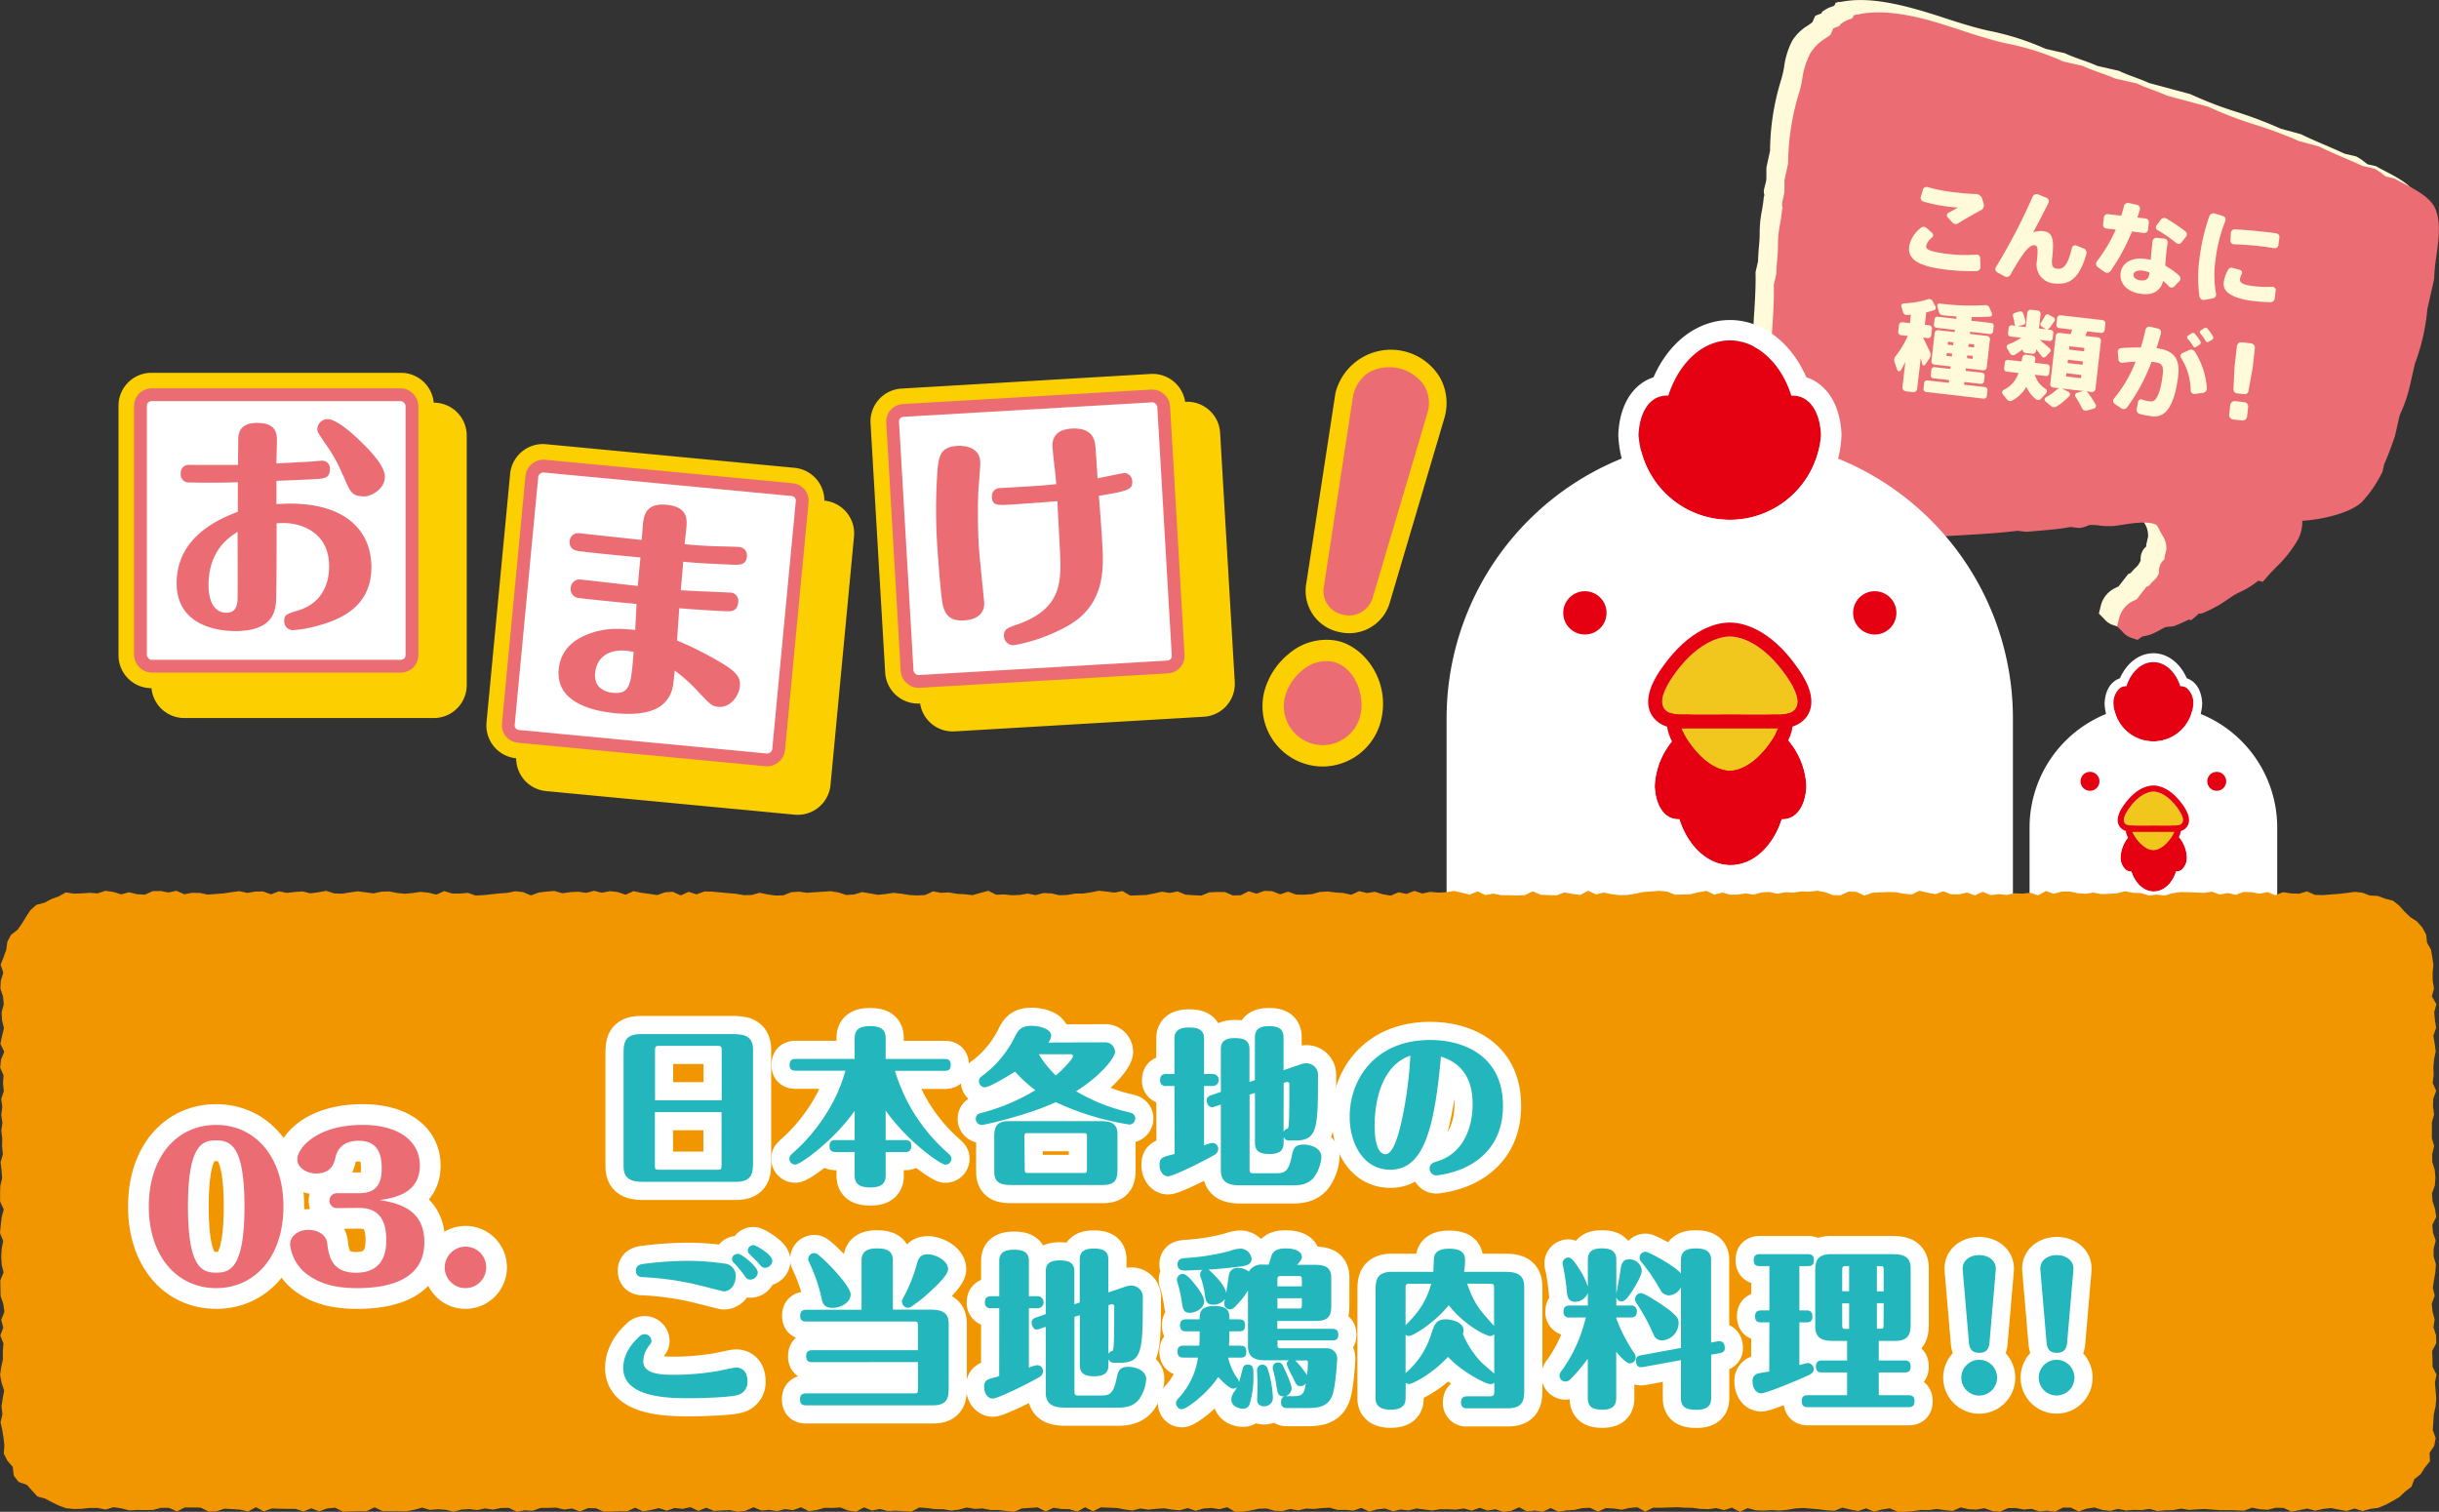 <svg xmlns="http://www.w3.org/2000/svg" width="666.64" height="413.27" viewBox="0 0 666.64 413.27"><rect x="0" y="0" width="666.64" height="413.27" fill="#333333" stroke="none"/><defs><style>.cls-1,.cls-3{fill:#fff;}.cls-1,.cls-2,.cls-4{fill-rule:evenodd;}.cls-2,.cls-5{fill:#e50012;}.cls-4{fill:#f1c71d;}.cls-6{fill:#fffbda;}.cls-13,.cls-7{fill:#eb6d73;}.cls-8{fill:#f29600;}.cls-9{fill:#23b6bc;}.cls-10,.cls-11,.cls-14{fill:none;}.cls-10,.cls-11{stroke:#fff;stroke-linecap:round;stroke-linejoin:round;}.cls-10{stroke-width:9.92px;}.cls-11{stroke-width:11.34px;}.cls-12{fill:#fccf00;}.cls-13,.cls-14{stroke:#eb6d73;stroke-miterlimit:10;}.cls-14{stroke-width:3.5px;}</style></defs><title>sec03-ttl--sp</title><g id="レイヤー_2" data-name="レイヤー 2"><g id="sec03-ttl--sp"><path class="cls-1" d="M554.73,319.22v-93a33.51,33.51,0,0,1,33.51-33.51h.67a33.51,33.51,0,0,1,33.51,33.51v93Z"/><path class="cls-2" d="M599.48,192.32a10.92,10.92,0,0,1-21.81,0,5.35,5.35,0,0,1,1.76-4.2,2.79,2.79,0,0,1,1.78-.51c1.25-3.88,4.08-6.6,7.36-6.6s6.11,2.72,7.36,6.6a2.77,2.77,0,0,1,1.78.51A5.35,5.35,0,0,1,599.48,192.32Z"/><path class="cls-3" d="M588.57,181c3.29,0,6.11,2.72,7.36,6.6h.18a2.67,2.67,0,0,1,1.6.51,5.35,5.35,0,0,1,1.77,4.2,10.92,10.92,0,0,1-21.81,0,5.35,5.35,0,0,1,1.76-4.2,2.69,2.69,0,0,1,1.6-.51h.18c1.25-3.88,4.08-6.6,7.36-6.6m0-2.43c-3.83,0-7.3,2.64-9.13,6.84a5.23,5.23,0,0,0-1.43.73c-1.67,1.19-2.65,3.35-2.77,6.06v.2a13.33,13.33,0,0,0,13.33,12.77,13.33,13.33,0,0,0,13.34-12.77v-.2c-.13-2.71-1.11-4.87-2.77-6.06a5.43,5.43,0,0,0-1.44-.73c-1.83-4.2-5.29-6.84-9.13-6.84Z"/><path class="cls-2" d="M579.61,234.31a9.07,9.07,0,0,1,18.12,0,4.42,4.42,0,0,1-1.46,3.48,2.3,2.3,0,0,1-1.49.43c-1,3.23-3.38,5.48-6.11,5.48s-5.08-2.25-6.12-5.48a2.26,2.26,0,0,1-1.48-.43A4.42,4.42,0,0,1,579.61,234.31Z"/><path class="cls-3" d="M588.67,225.64a9.06,9.06,0,0,1,9.06,8.67,4.42,4.42,0,0,1-1.46,3.48,2.27,2.27,0,0,1-1.34.43h-.15c-1,3.23-3.38,5.48-6.11,5.48s-5.08-2.25-6.12-5.48h-.15a2.24,2.24,0,0,1-1.33-.43,4.42,4.42,0,0,1-1.46-3.48,9,9,0,0,1,9.06-8.67m0-1a10,10,0,0,0-10,9.59v.08a5.31,5.31,0,0,0,1.87,4.23,3.23,3.23,0,0,0,1.34.56c1.3,3.38,3.92,5.53,6.82,5.53s5.51-2.15,6.81-5.53a3.21,3.21,0,0,0,1.35-.56,5.31,5.31,0,0,0,1.86-4.23v-.08a10,10,0,0,0-10-9.59Z"/><path class="cls-4" d="M588.57,225.72h4.24c1.24,0,2.54.62.62,3.36s-3.83,3.38-4.86,3.38-2.94-.65-4.86-3.38-.61-3.36.62-3.36Z"/><path class="cls-5" d="M588.57,225.72h4.24c1.24,0,2.54.62.62,3.36s-3.83,3.38-4.86,3.38-2.94-.65-4.86-3.38-.61-3.36.62-3.36h4.24m0-1.67h-4.24a3.07,3.07,0,0,0-3,1.53c-.92,1.76.51,3.79,1,4.46,2.59,3.69,5.22,4.09,6.23,4.09s3.64-.4,6.23-4.09c.47-.67,1.89-2.7,1-4.46a3,3,0,0,0-3-1.53Z"/><path class="cls-4" d="M588.57,225.72h-5.88c-1.71,0-3.51-.85-.85-4.65s5.31-4.68,6.73-4.68,4.08.89,6.74,4.68.85,4.65-.86,4.65Z"/><path class="cls-5" d="M588.57,216.39c1.42,0,4.08.89,6.74,4.68s.85,4.65-.86,4.65H582.69c-1.71,0-3.51-.85-.85-4.65s5.31-4.68,6.73-4.68m0-1.68c-1.3,0-4.69.53-8.1,5.41-.6.84-2.4,3.42-1.31,5.51.34.66,1.26,1.77,3.53,1.77h11.76c2.27,0,3.19-1.11,3.53-1.77,1.09-2.09-.71-4.67-1.3-5.51-3.42-4.88-6.81-5.41-8.11-5.41Z"/><circle class="cls-5" cx="571.25" cy="213.58" r="2.59"/><circle class="cls-5" cx="605.89" cy="213.58" r="2.59"/><path class="cls-6" d="M580.6,170.63l.53-.11a9.63,9.63,0,0,0,1.9-.5,22.67,22.67,0,0,0,2.47-1.22c.5-.27,1-.55,1.45-.75l2-.2.34-.11c.63-.2,2.59-1.06,4-1.74l.66.15,1.29-1.07a5.47,5.47,0,0,0,.68-.69l.8,0,.46-.16a35.79,35.79,0,0,0,6.91-3.83c.53-.35,1-.69,1.51-1,.31-.19.94-.51,1.55-.82a23.07,23.07,0,0,0,5.09-3.14l1.26.29,1.33-1.53c.73-.83,1.51-1.64,2.34-2.5a33.28,33.28,0,0,0,6-7.64,10.37,10.37,0,0,0,1.11-5c5.72-.33,13.49-2.24,16.44-5.29a33.46,33.46,0,0,0,5.24-7.62l.22-.4.48-2.14c.77-1.65,1.74-4.18,2.89-7.52l.06-.18,1.3-5.73a39.66,39.66,0,0,0,2.87-8.4l1.27-5.61a56.54,56.54,0,0,0,3.42-15.05l1.87-8.25v-.37a48.26,48.26,0,0,1,.58-5.73c.63-4.59,1.29-9.34-.26-13-1.32-3.14-5.36-5.24-8.93-7.09-.69-.36-1.34-.69-1.87-1l-.44-.25-2.26-.51c-.26-.18-.58-.42-.87-.64a13.43,13.43,0,0,0-1.89-1.3l-.41-.22L640.79,42c-1.67-.79-3.57-1.61-5.41-2.4-2.14-.92-4.35-1.87-6.2-2.78l-.3-.15-5.46-1.48a116.74,116.74,0,0,0-12.27-4.65A105.15,105.15,0,0,1,599,25.88l-.29-.14-11.35-3.06c-1.29-.59-2.7-1.12-4.07-1.63s-2.7-1-3.78-1.52l-.34-.16L573.2,18c-1.26-.59-2.73-1.11-4.28-1.66s-3-1.08-4.2-1.63l-.34-.16-5.27-1.2a72.57,72.57,0,0,0-15.8-5c-3.63-.82-7.45-2-11.5-3.33S523.3,2.29,519,1.33C513,0,508.22-.34,503.92.38l-1.17.19L502.4.49l-.18.17-.55.1-.12.53-.39.37c-.11.05-.22.07-.32.11a7.65,7.65,0,0,0-2,.91l-.76.49-.26.5-1.66.64-.79,1.76A14.34,14.34,0,0,1,494.1,7a12.7,12.7,0,0,0-4.24,4.14,21.65,21.65,0,0,0-2.21,7.11,28.5,28.5,0,0,1-.85,3.67,66.8,66.8,0,0,0-3,19.31l-1,4.58v.39c0,.43,0,1,0,1.62s0,1.09-.05,1.55L482.1,52l0,.53a4.61,4.61,0,0,0,.15.79,4.17,4.17,0,0,0-.21,1c-.08,1-.27,2.09-.46,3.23a29.81,29.81,0,0,0-.61,6,38.78,38.78,0,0,1-.21,3.89c-.11,1.32-.22,2.68-.23,3.93l-.69,3v.42c.07,3.12-.12,6.53-.31,9.83a99.88,99.88,0,0,0-.18,13.15l-.58,3.62v.32c0,.62,0,1.25,0,1.9,0,1.55,0,3.15.19,4.87.13,1.31.22,2.74.32,4.25a75.52,75.52,0,0,0,.91,8.8,14.22,14.22,0,0,0,.81,2.56c.13.33.28.7.37,1l-.12,1.51.07.41c.55,3.28,3.76,9,6.72,10.91a25.45,25.45,0,0,0,8.33,3.21,65.31,65.31,0,0,0,14.37,1.45l2.38.54.52,0c1.76-.14,4.25-.22,6.25-.28l1.16,0,2.14.48.52,0c2.56-.21,5.26-.36,8.1-.53,5-.29,10.05-.58,14.62-1.18l2.29.29.39,0c1.11-.12,2.31-.22,3.54-.33,2.82-.24,5.73-.49,8.29-1l2.17.27.37,0a7.75,7.75,0,0,0,2.31-.69l.29-.12a13.84,13.84,0,0,1,2.68.13,19.79,19.79,0,0,0,4,.13c.69-.07,1.47-.19,2.37-.33,2.44-.38,5.77-.9,8.09-.37a3.83,3.83,0,0,1,1.27.48,10,10,0,0,1,.79,1.39,16.84,16.84,0,0,0,.85,1.54,6.41,6.41,0,0,1,1,3.69l-.51,2.22v.48a4,4,0,0,0-.76.81,4.49,4.49,0,0,0-.75,3,8.83,8.83,0,0,1-.7,1.27,5.63,5.63,0,0,1-.62.65,13.16,13.16,0,0,0-1.38,1.5l-.72.3-2.62,3.37-.59.3a7.25,7.25,0,0,0-4.34,5.26l-.47,1.87,1.36,1.36a1.21,1.21,0,0,1,.12.13,5.22,5.22,0,0,0,2.64,1.73l1.45.49Z"/><path class="cls-7" d="M585.55,174l.53-.11a10.39,10.39,0,0,0,1.9-.5,25.75,25.75,0,0,0,2.47-1.22c.5-.27,1-.55,1.45-.75l2.05-.2.33-.11c.64-.2,2.6-1.07,4-1.74l.66.15,1.28-1.07a5,5,0,0,0,.69-.69l.8-.05.46-.16a35.32,35.32,0,0,0,6.91-3.84c.53-.35,1-.68,1.51-1,.31-.2.94-.52,1.55-.82a23.07,23.07,0,0,0,5.09-3.14l1.26.28,1.33-1.53c.73-.83,1.51-1.64,2.34-2.49a33.4,33.4,0,0,0,6-7.65,10.43,10.43,0,0,0,1.11-5c5.72-.34,13.49-2.24,16.44-5.29a33.64,33.64,0,0,0,5.24-7.63l.21-.4.49-2.13c.77-1.66,1.74-4.18,2.89-7.53l.06-.17,1.3-5.73a39.66,39.66,0,0,0,2.87-8.4l1.27-5.62a56.38,56.38,0,0,0,3.42-15l1.87-8.25v-.37a48.06,48.06,0,0,1,.58-5.73c.63-4.6,1.29-9.35-.26-13-1.32-3.15-5.36-5.24-8.93-7.09-.69-.36-1.34-.69-1.87-1l-.44-.24-2.26-.51c-.26-.18-.58-.42-.87-.65a14.75,14.75,0,0,0-1.9-1.3l-.4-.22-3.28-.74c-1.67-.8-3.57-1.61-5.41-2.4-2.14-.92-4.35-1.87-6.2-2.79l-.3-.14-5.46-1.48A116.79,116.79,0,0,0,616.1,34a103.36,103.36,0,0,1-12.17-4.66l-.3-.14-11.34-3.06c-1.29-.59-2.7-1.12-4.07-1.63s-2.7-1-3.78-1.53l-.34-.16-6-1.35c-1.26-.58-2.73-1.1-4.28-1.65s-3-1.09-4.2-1.63l-.34-.16-5.27-1.2a72,72,0,0,0-15.8-5c-3.63-.82-7.45-2-11.5-3.33S528.25,5.7,524,4.73c-6-1.36-10.82-1.67-15.12-1L507.7,4l-.35-.08-.18.17-.55.09-.12.54-.4.37-.31.11a7.91,7.91,0,0,0-2,.9l-.76.5-.26.5-1.66.64-.79,1.76c-.35.29-.79.59-1.28.93a12.7,12.7,0,0,0-4.24,4.14,21.59,21.59,0,0,0-2.21,7.1,28.11,28.11,0,0,1-.85,3.67,66.91,66.91,0,0,0-3,19.31l-1,4.58v.39c0,.44,0,1,0,1.62s0,1.09-.05,1.56l-.6,2.66,0,.53a4.55,4.55,0,0,0,.15.8,4.08,4.08,0,0,0-.21,1c-.08,1-.27,2.09-.46,3.23a29.74,29.74,0,0,0-.61,6,38.93,38.93,0,0,1-.21,3.89c-.11,1.32-.22,2.68-.23,3.93l-.69,3v.42c.07,3.13-.12,6.54-.31,9.83a100,100,0,0,0-.18,13.16l-.58,3.61v.32c0,.62,0,1.26,0,1.91,0,1.55,0,3.15.19,4.86.13,1.32.22,2.74.32,4.25a75.29,75.29,0,0,0,.91,8.8,13.73,13.73,0,0,0,.81,2.56c.13.34.28.71.37,1l-.12,1.51.07.42c.55,3.27,3.76,9,6.72,10.91a25.9,25.9,0,0,0,8.33,3.21,65.31,65.31,0,0,0,14.37,1.45l2.38.54.52,0c1.76-.14,4.24-.22,6.24-.29l1.17,0,2.14.49.52,0c2.56-.21,5.25-.37,8.1-.53,4.95-.29,10-.59,14.62-1.18l2.29.28.38,0c1.12-.12,2.32-.22,3.55-.32,2.82-.24,5.73-.49,8.28-1l2.18.27.36,0a7.73,7.73,0,0,0,2.32-.68l.29-.13a15.69,15.69,0,0,1,2.68.13,19.09,19.09,0,0,0,4,.14c.69-.07,1.47-.19,2.37-.33,2.44-.38,5.77-.9,8.09-.38a4.32,4.32,0,0,1,1.27.48,10.87,10.87,0,0,1,.79,1.4,14.61,14.61,0,0,0,.85,1.53,6.42,6.42,0,0,1,1,3.7l-.51,2.22v.48a3.73,3.73,0,0,0-.76.81,4.49,4.49,0,0,0-.75,3,11.5,11.5,0,0,1-.7,1.27,5.63,5.63,0,0,1-.62.65,12.19,12.19,0,0,0-1.38,1.49l-.72.3-2.62,3.37a6.22,6.22,0,0,1-.59.31,7.28,7.28,0,0,0-4.35,5.26l-.46,1.87,1.36,1.35a1.14,1.14,0,0,1,.12.14,5.29,5.29,0,0,0,2.63,1.72l1.46.5Z"/><path class="cls-6" d="M540.16,74.1a55.77,55.77,0,0,1-7.86-.35c-7.36-.84-10.92-2.55-10.49-6.35a8.5,8.5,0,0,1,3.2-5.11,1.17,1.17,0,0,1,1.53,0l1.52,1.34a.89.89,0,0,1,0,1.33,4.06,4.06,0,0,0-1.6,2.27c-.14,1.18,1.84,1.71,6.62,2.26a36.58,36.58,0,0,0,7,.1,1,1,0,0,1,1.16,1l.07,2.29A1.13,1.13,0,0,1,540.16,74.1ZM525,53.83l.59-2a1.05,1.05,0,0,1,1.3-.69,42.2,42.2,0,0,0,7.27,1.42c2,.22,4,.43,5.93.48a1.82,1.82,0,0,1,1.68,1.31l.41,1.29a1.57,1.57,0,0,1-.8,1.86c-1.8.94-4.45,2.47-6.22,3.58a1.18,1.18,0,0,1-1.5-.23l-1.34-1.46a.77.77,0,0,1,.22-1.2l2.67-1.48c-.88,0-2.07-.15-2.73-.23a42.42,42.42,0,0,1-6.77-1.38A1.06,1.06,0,0,1,525,53.83Z"/><path class="cls-6" d="M570.26,69.39c-2,7.17-4.93,8.53-8.8,8.09a5.14,5.14,0,0,1-4.73-6.11c.43-3.73.1-4.24-.62-4.33a1.77,1.77,0,0,0-1.27.42,8.18,8.18,0,0,0-1.68,1.75,60.49,60.49,0,0,0-3.65,5.9,1.17,1.17,0,0,1-1.56.46l-2-1.09a1.05,1.05,0,0,1-.39-1.5,160.41,160.41,0,0,0,10-19.2,1.2,1.2,0,0,1,1.55-.62l2.21.89a1.07,1.07,0,0,1,.55,1.48c-1.43,2.79-2.9,5.68-4.16,8a6.63,6.63,0,0,1,2.49-.39c2.69.31,3.37,1.67,2.7,7.49-.26,2.26.28,2.71,1.46,2.84,1.46.17,2.81-.71,3.93-5.67a.93.93,0,0,1,1.28-.66l2,.81A1.24,1.24,0,0,1,570.26,69.39Z"/><path class="cls-6" d="M582.73,63.27a55.08,55.08,0,0,1-5.89,10.85,1.16,1.16,0,0,1-1.61.23L573.35,73a1.11,1.11,0,0,1-.21-1.58,40.36,40.36,0,0,0,5.14-8.66l-2.58-.29a1,1,0,0,1-.88-1.1l.23-1.95a1,1,0,0,1,1.1-.88l3.62.42c.3-.89.57-1.78.78-2.64a1.11,1.11,0,0,1,1.35-.82l2.19.5a1.07,1.07,0,0,1,.79,1.34l-.68,2.12,2.25.26a1,1,0,0,1,.88,1.1l-.23,2a1,1,0,0,1-1.1.88Zm12.94,13.59-1.42,1.48a1,1,0,0,1-1.39,0,15.8,15.8,0,0,0-1.6-1.57c-.75,2.69-2.68,4-6,3.56-3.68-.42-6-2.72-5.64-5.68.27-2.39,2.5-4.36,6.54-3.9a11.7,11.7,0,0,1,1.69.3c.09-1.07.17-2.23.3-3.33l.2-1.79a1.08,1.08,0,0,1,1.19-.92l2.09.24a1,1,0,0,1,.84,1.16c-.1.6-.2,1.23-.26,1.78-.17,1.48-.29,3-.4,4.43a19.71,19.71,0,0,1,3.89,2.81A1,1,0,0,1,595.67,76.86Zm-8.19-2.08,0-.3A7.08,7.08,0,0,0,585.7,74c-1.56-.18-2.44.22-2.54,1s.53,1.48,1.91,1.64S587.3,76.32,587.48,74.78Zm10-10.09-1.24,1.61a1,1,0,0,1-1.41.14,37.08,37.08,0,0,0-5.15-3.56.84.84,0,0,1-.25-1.26L590.64,60a1.14,1.14,0,0,1,1.45-.28,52.65,52.65,0,0,1,5.25,3.53A1,1,0,0,1,597.51,64.69Z"/><path class="cls-6" d="M608.21,60.48a42.54,42.54,0,0,0-2.7,10.91,27.43,27.43,0,0,0,.19,8.84,1.13,1.13,0,0,1-.91,1.35l-2.3.4a1.18,1.18,0,0,1-1.34-1,38,38,0,0,1,0-10.07,55.78,55.78,0,0,1,2.71-11.8,1.2,1.2,0,0,1,1.48-.75l2.21.67A1.06,1.06,0,0,1,608.21,60.48Zm13.77,19-.25,2.14a1.16,1.16,0,0,1-1.2,1c-1.53-.06-3.1-.16-4.36-.3-5-.57-8.73-2.06-8.38-5.08a10.16,10.16,0,0,1,1.14-3.4,1.13,1.13,0,0,1,1.37-.6l1.92.53a.81.81,0,0,1,.51,1.14,3.87,3.87,0,0,0-.49,1.37c-.14,1.15,1.17,1.69,4.3,2a29.83,29.83,0,0,0,4.49.12A.91.91,0,0,1,622,79.51ZM609.76,63.7a1,1,0,0,1,1.06-1c2.63.11,5.77.41,8.6.73,1,.11,1.89.22,2.74.35A1,1,0,0,1,623,65l-.26,2a1,1,0,0,1-1.15.85c-1.15-.19-2.44-.39-3.76-.55-2.33-.26-5-.45-7.25-.52a1,1,0,0,1-.94-1Z"/><path class="cls-6" d="M527.33,98l-1.14,1.7a.42.42,0,0,1-.77-.14L525,97.88l-1,8.41a1,1,0,0,1-1.11.9l-2-.23a1.05,1.05,0,0,1-.9-1.14l.79-6.89-1.18,2.23a.58.58,0,0,1-1.07-.09l-.7-2.12a1.58,1.58,0,0,1,.26-1.55,27.06,27.06,0,0,0,3.36-5.57l-1.84-.21a.89.89,0,0,1-.78-1l.2-1.74a.87.87,0,0,1,1-.77l2,.22.26-2.28-1.12.07a1.05,1.05,0,0,1-1-.76l-.49-1.61a.65.65,0,0,1,.63-.82A25.41,25.41,0,0,0,527,81.8a1,1,0,0,1,1.2.49l.83,1.52a.75.75,0,0,1-.43,1c-.63.2-1.38.39-2.12.56l-.39,3.41,1.18.13a.89.89,0,0,1,.78,1l-.2,1.73a.87.87,0,0,1-1,.78l-1.18-.14v.11l1.82,3.75A1.86,1.86,0,0,1,527.33,98Zm15.9,8.66-.18,1.6a.8.8,0,0,1-.89.7l-15.71-1.8a.81.81,0,0,1-.71-.89l.18-1.59a.8.8,0,0,1,.89-.7l5.85.67.09-.75-4.34-.49a.8.8,0,0,1-.68-.86l.17-1.51a.79.79,0,0,1,.86-.68l4.34.5.07-.69-4.47-.51a.87.87,0,0,1-.78-1l.87-7.61a.87.87,0,0,1,1-.78l4.48.51.07-.6-5.09-.58a.77.77,0,0,1-.65-.86l.17-1.51a.76.76,0,0,1,.83-.66l5.08.59.08-.66c-1.33-.1-2.62-.19-3.81-.33a1.2,1.2,0,0,1-1-.9l-.43-1.63a.55.55,0,0,1,.61-.68,64.13,64.13,0,0,0,12.44.45,1.15,1.15,0,0,1,1.2.69l.68,1.61a.59.59,0,0,1-.51.83c-1.46.11-3.19.14-5,.13l-.11,1,5.41.62a.76.76,0,0,1,.69.83l-.17,1.51a.8.8,0,0,1-.86.68l-5.41-.62-.07.6,4.69.54a.87.87,0,0,1,.78,1l-.87,7.61a.88.88,0,0,1-1,.78l-4.69-.54-.08.69,4.53.52a.78.78,0,0,1,.68.85l-.17,1.51a.79.79,0,0,1-.86.68l-4.53-.51-.09.74,5.74.65A.81.81,0,0,1,543.23,106.64Zm-9.65-10-1.48-.17-.09.79,1.48.17Zm.35-3.08-1.48-.17-.09.8,1.48.16Zm3.68,4.34,1.54.18.09-.8-1.54-.17ZM538,94.8l1.54.17.09-.79L538.05,94Z"/><path class="cls-6" d="M559.21,107.55,557.87,109a1.05,1.05,0,0,1-1.43.12,9.3,9.3,0,0,1-2.59-3.39A10,10,0,0,1,550,109.5a1.12,1.12,0,0,1-1.41-.27l-1.2-1.5a.75.75,0,0,1,.25-1.14,7.74,7.74,0,0,0,4.06-4.63l-3.21-.37a.81.81,0,0,1-.71-.89l.19-1.62a.79.79,0,0,1,.88-.7l3.69.42.2-1.06a.92.92,0,0,1,1-.78l1.84.27a.88.88,0,0,1,.72,1l-.17.95,3.41.39a.83.83,0,0,1,.73.9l-.19,1.62a.83.83,0,0,1-.91.7l-3-.35a6.87,6.87,0,0,0,2.9,3.84A.8.8,0,0,1,559.21,107.55ZM548.85,91.12l.17-1.51a.8.8,0,0,1,.86-.69l1.07.13a.75.75,0,0,1-.33-.54,10.14,10.14,0,0,0-.43-2.08.69.69,0,0,1,.46-.87l1.33-.43a.77.77,0,0,1,.95.44,11.3,11.3,0,0,1,.67,2.22.82.82,0,0,1-.61,1l-1.49.36,2.17.25.44-3.9a.94.94,0,0,1,1-.83l1.84.21a.91.91,0,0,1,.8,1l-.45,3.9,2,.23a.45.45,0,0,1-.18-.07l-1.12-.72a.65.65,0,0,1-.2-.91,21.57,21.57,0,0,0,1.17-2,.77.77,0,0,1,1-.3l1.33.77a.68.68,0,0,1,.22,1c-.43.61-.9,1.34-1.45,2a.76.76,0,0,1-.53.27l1,.12a.79.79,0,0,1,.68.86l-.17,1.51a.79.79,0,0,1-.86.68l-2.69-.31,2.74,2.32a.77.77,0,0,1,0,1.12l-1.14,1.17a.66.66,0,0,1-1-.06c-.43-.6-1-1.28-1.55-2l-.05.42a.91.91,0,0,1-1,.83l-1.84-.21a.93.93,0,0,1-.82-1A19.6,19.6,0,0,1,550.65,97a.91.91,0,0,1-1.21-.33l-.86-1.49a.71.71,0,0,1,.37-1.05,13.68,13.68,0,0,0,3.46-1.83L549.53,92A.78.78,0,0,1,548.85,91.12Zm23.44,20.57-1.87.54a1.15,1.15,0,0,1-1.35-.63,30.46,30.46,0,0,0-1.8-3.18.65.65,0,0,1,.36-1l1.67-.53.2,0-6-.69a.6.6,0,0,1,.21.08l1.68.86a.71.71,0,0,1,.21,1.11,17.71,17.71,0,0,1-3.44,2.83,1.34,1.34,0,0,1-1.58-.09l-1.49-1.26a.67.67,0,0,1,.09-1.1,16.34,16.34,0,0,0,3-2.14,1.46,1.46,0,0,1,.85-.35l-1.84-.21a.91.91,0,0,1-.8-1l1.5-13.13a.92.92,0,0,1,1-.8l3.08.35.39-1.26-3.54-.41a.87.87,0,0,1-.75-1l.19-1.73a.88.88,0,0,1,1-.76l11.4,1.31a.89.89,0,0,1,.79,1l-.2,1.73a.92.92,0,0,1-1,.78l-3.74-.43-.59,1.24,3.52.4a.92.92,0,0,1,.8,1l-1.5,13.13a.93.93,0,0,1-1,.8l-1.59-.18a1.15,1.15,0,0,1,.56.42,32.6,32.6,0,0,1,2.11,3.22A.76.76,0,0,1,572.29,111.69Zm-3.4-9.18L564.8,102l-.11.91,4.09.47Zm.42-3.71-4.09-.47-.1.91,4.09.47Zm.42-3.68-4.09-.47-.1.91,4.09.47Z"/><path class="cls-6" d="M595.36,102.67c-.51,4.51-1.58,7.56-2.8,9.17a4.46,4.46,0,0,1-4.61,1.92,20.55,20.55,0,0,1-3.16-.63,1.13,1.13,0,0,1-.78-1.26l.37-2a.85.85,0,0,1,1.1-.66,8.38,8.38,0,0,0,2,.48c.77.09,1.11,0,1.55-.41.92-1,1.67-3.17,2.1-6.91.29-2.55-.31-3.15-2.37-3.39l-.69-.08a50.13,50.13,0,0,1-6.71,12.48,1.15,1.15,0,0,1-1.56.24L578,110.4a1,1,0,0,1-.2-1.44,36.66,36.66,0,0,0,5.91-10.07c-1.17,0-2.38.14-3.59.28a1,1,0,0,1-1.09-.93l-.19-2a1,1,0,0,1,.93-1.09c1.77-.13,3.64-.17,5.36-.17a47,47,0,0,0,1.28-4.83,1.09,1.09,0,0,1,1.32-.83l2.14.5a1.06,1.06,0,0,1,.77,1.31c-.38,1.35-.78,2.72-1.22,4.06C594.1,95.71,595.89,98.06,595.36,102.67Zm7.82,3.46a1.24,1.24,0,0,1-1.06,1.27l-2.21.3a1,1,0,0,1-1.14-1,16.82,16.82,0,0,0-2.63-8.87.88.88,0,0,1,.37-1.3l1.85-.84a1.23,1.23,0,0,1,1.51.42A20.9,20.9,0,0,1,603.18,106.13Zm-5.27-13.57a.55.55,0,0,1,.12-.8l1-.66a.67.67,0,0,1,.87.13,13.06,13.06,0,0,1,1.54,2.12.64.64,0,0,1-.21.84l-1,.66a.52.52,0,0,1-.78-.2A11.55,11.55,0,0,0,597.91,92.56Zm6.77.24-1,.64a.58.58,0,0,1-.81-.21,12.78,12.78,0,0,0-1.49-2.11.52.52,0,0,1,.12-.77l1-.64a.67.67,0,0,1,.87.13A14.88,14.88,0,0,1,604.88,92,.61.61,0,0,1,604.68,92.8Z"/><path class="cls-6" d="M614.47,111.29l-.29,2.56a1.22,1.22,0,0,1-1.35,1.09l-2.45-.28a1.24,1.24,0,0,1-1.09-1.37l.29-2.56a1.23,1.23,0,0,1,1.38-1.07l2.44.28A1.19,1.19,0,0,1,614.47,111.29Zm1.84-16.1-.64,5.63-1.11,6.06a1.07,1.07,0,0,1-1.16.87l-2-.23a1.06,1.06,0,0,1-.93-1.11l.29-6.14.64-5.64a1.22,1.22,0,0,1,1.38-1.06l2.44.28A1.19,1.19,0,0,1,616.31,95.19Z"/><path class="cls-1" d="M395.39,292.82V196.38A76.65,76.65,0,0,1,472,119.73h1.54a76.64,76.64,0,0,1,76.64,76.65v96.44Z"/><path class="cls-2" d="M497.74,118.9a25,25,0,0,1-49.87,0c.19-4.28,1.54-7.81,4-9.59a6.27,6.27,0,0,1,4.08-1.17c2.86-8.89,9.32-15.09,16.83-15.09s14,6.2,16.84,15.09a6.27,6.27,0,0,1,4.08,1.17C496.19,111.09,497.55,114.62,497.74,118.9Z"/><path class="cls-3" d="M472.8,93.05c7.52,0,14,6.2,16.84,15.09h.4a6.2,6.2,0,0,1,3.68,1.18c2.47,1.78,3.83,5.31,4,9.59a25,25,0,0,1-49.87,0c.19-4.28,1.54-7.81,4-9.59a6.17,6.17,0,0,1,3.67-1.18H456c2.86-8.89,9.32-15.09,16.83-15.09m0-5.57c-8.77,0-16.69,6-20.88,15.65a11.92,11.92,0,0,0-3.28,1.66c-3.81,2.73-6.06,7.66-6.34,13.86v.47a30.53,30.53,0,0,0,61,0v-.47c-.28-6.2-2.53-11.13-6.34-13.86a11.87,11.87,0,0,0-3.27-1.66c-4.2-9.61-12.12-15.65-20.89-15.65Z"/><path class="cls-2" d="M452.29,214.94a20.75,20.75,0,0,1,41.46,0c-.16,3.56-1.29,6.49-3.35,8a5.13,5.13,0,0,1-3.39,1c-2.38,7.39-7.74,12.55-14,12.55s-11.61-5.16-14-12.55a5.14,5.14,0,0,1-3.39-1C453.58,221.43,452.46,218.5,452.29,214.94Z"/><path class="cls-3" d="M473,195.12a20.71,20.71,0,0,1,20.73,19.82c-.16,3.56-1.29,6.49-3.35,8a5.09,5.09,0,0,1-3,1H487c-2.38,7.39-7.74,12.55-14,12.55s-11.61-5.16-14-12.55h-.34a5.11,5.11,0,0,1-3.05-1c-2.06-1.48-3.18-4.41-3.35-8A20.71,20.71,0,0,1,473,195.12m0-2.2a22.83,22.83,0,0,0-22.93,21.94V215c.2,4.4,1.71,7.83,4.26,9.67a7.45,7.45,0,0,0,3.09,1.29c3,7.73,9,12.64,15.58,12.64s12.61-4.91,15.58-12.64a7.39,7.39,0,0,0,3.09-1.29c2.55-1.84,4.07-5.27,4.26-9.67v-.18A22.83,22.83,0,0,0,473,192.92Z"/><path class="cls-4" d="M472.8,195.31h9.71c2.81,0,5.79,1.41,1.4,7.67s-8.76,7.73-11.11,7.73-6.73-1.47-11.11-7.73-1.41-7.67,1.41-7.67Z"/><path class="cls-5" d="M472.8,195.31h9.71c2.81,0,5.79,1.41,1.4,7.67s-8.76,7.73-11.11,7.73-6.73-1.47-11.11-7.73-1.41-7.67,1.41-7.67h9.7m0-3.83h-9.7c-4.31,0-6.09,2.19-6.77,3.49-2.09,4,1.16,8.67,2.23,10.2,5.92,8.45,11.93,9.37,14.24,9.37s8.33-.92,14.25-9.37c1.07-1.53,4.32-6.17,2.22-10.2-.67-1.3-2.46-3.49-6.76-3.49Z"/><path class="cls-4" d="M472.8,195.31H459.35c-3.91,0-8-2-2-10.63S469.55,174,472.8,174s9.33,2.05,15.41,10.73,2,10.63-1.95,10.63Z"/><path class="cls-5" d="M472.8,174c3.26,0,9.33,2.05,15.41,10.73s2,10.63-1.95,10.63H459.35c-3.91,0-8-2-2-10.63S469.55,174,472.8,174m0-3.83c-3,0-10.73,1.21-18.54,12.36-1.35,1.94-5.47,7.83-3,12.61.78,1.51,2.88,4,8.07,4h26.91c5.19,0,7.28-2.53,8.07-4,2.49-4.78-1.63-10.67-3-12.61-7.8-11.15-15.56-12.36-18.54-12.36Z"/><circle class="cls-5" cx="433.19" cy="167.53" r="5.92"/><circle class="cls-5" cx="512.42" cy="167.53" r="5.92"/><polygon class="cls-8" points="643.56 412.37 641.41 413.04 639.26 412.66 637.1 412.24 634.95 412.48 632.8 412.97 630.64 412.37 628.49 412.81 626.33 413.22 624.18 412.21 622.02 412.15 619.86 412.71 617.71 412.57 615.55 412.13 613.39 412.95 611.24 412.87 609.08 412.81 606.93 412.83 604.77 412.67 602.62 412.5 600.46 412.59 598.31 412.76 596.15 412.39 594 412.81 591.85 412.84 589.69 413.06 587.54 412.47 585.39 412.8 583.23 412.73 581.08 412.92 578.93 412.47 576.78 413.01 574.63 412.76 572.47 412.08 570.32 412.41 568.17 413.18 566.02 412.12 563.87 412.1 561.71 413.23 559.56 412.95 557.41 413.15 555.26 412.45 553.11 412.64 550.96 412.22 548.8 412.27 546.65 413.26 544.5 413.03 542.35 412.28 540.19 412.66 538.04 412.56 535.89 412.06 533.74 413.03 531.58 412.82 529.43 412.48 527.27 412.79 525.12 412.75 522.97 413.08 520.81 413.27 518.66 413.26 516.5 412.31 514.35 412.64 512.19 413.23 510.03 412.31 507.88 413.05 505.72 412.65 503.56 412.12 501.4 412.99 499.25 412.86 497.09 412.57 494.93 412.39 492.78 412.21 490.62 412.35 488.47 412.73 486.31 412.92 484.16 412.81 482 412.94 479.85 412.84 477.69 412.26 475.54 413.27 473.39 412.13 471.23 412.8 469.08 412.25 466.93 412.55 464.77 412.47 462.62 412.18 460.46 412.13 458.31 412.01 456.16 412.08 454 412.16 451.85 412.13 449.7 413.23 447.54 412.03 445.39 412.21 443.23 412.69 441.08 412.35 438.92 412.24 436.77 413.22 434.61 412.17 432.46 412.26 430.3 412.75 428.14 412.89 425.99 413.27 423.83 412.23 421.67 413.26 419.51 412.92 417.35 413.17 415.2 412.02 413.04 413.01 410.88 413.27 408.73 412.58 406.57 412.92 404.42 412.17 402.26 412.95 400.11 412.36 397.95 412.67 395.8 412.57 393.64 412.56 391.49 412.9 389.33 412.64 387.18 412.35 385.02 412.88 382.87 412.64 380.71 413.11 378.56 412.36 376.4 412.59 374.24 413.2 372.09 412.19 369.93 412.94 367.77 412.73 365.62 412.76 363.46 412.14 361.3 412.24 359.14 412.49 356.99 412.37 354.83 412.88 352.67 412.49 350.51 413.06 348.36 412.98 346.2 412.36 344.04 412.42 341.89 412.89 339.73 413.23 337.57 413.27 335.42 412.01 333.26 412.55 331.11 412.21 328.95 412.36 326.8 412.99 324.64 412.25 322.48 412.85 320.32 412.66 318.17 412.3 316.01 412.45 313.85 412.67 311.69 412.35 309.54 412.9 307.38 412.63 305.22 412.21 303.06 412.14 300.9 412.04 298.75 413.13 296.59 412.01 294.43 413.22 292.27 412.54 290.12 412.5 287.96 412.16 285.81 413.18 283.65 412.06 281.49 412.2 279.33 412.33 277.18 413.27 275.02 413.05 272.86 412.76 270.7 412.76 268.54 412.34 266.38 412.46 264.22 412.08 262.07 412.67 259.91 412.92 257.75 412.55 255.59 412.54 253.44 412.24 251.28 412.08 249.12 413.21 246.97 413.09 244.81 412.96 242.65 413.06 240.49 412.48 238.33 412.93 236.17 412.04 234.01 413.23 231.85 412.93 229.7 412.07 227.54 412.2 225.38 412.17 223.22 412.79 221.06 413.08 218.91 412.02 216.75 412.82 214.59 412.52 212.43 413.08 210.27 412.74 208.11 412.92 205.96 412 203.8 412.98 201.65 413.25 199.49 412.81 197.34 412.88 195.18 413.03 193.03 412.14 190.88 413.02 188.72 411.99 186.57 412.46 184.41 412.21 182.26 412.95 180.1 412.25 177.94 412.76 175.78 413.16 173.62 412.13 171.46 413.11 169.31 413.09 167.15 413.19 164.99 413.2 162.84 412.28 160.68 412.27 158.52 413.18 156.37 412.35 154.21 412.65 152.05 412.12 149.9 412.19 147.74 412.21 145.57 412.98 143.41 412.85 141.25 413.26 139.1 412.2 136.94 412.21 134.78 412.67 132.62 412.34 130.47 412.79 128.31 412.52 126.15 412.65 123.98 413.24 121.82 412.71 119.66 412.56 117.5 412.75 115.35 412.12 113.19 412.72 111.03 413.13 108.86 413.09 106.7 413.07 104.54 413.08 102.38 412.03 100.22 413.1 98.06 413.08 95.9 413.14 93.74 413.24 91.58 412.13 89.42 412.34 87.26 413.15 85.09 412.3 82.93 413.18 80.77 412.46 78.61 412.47 76.44 412.42 74.28 412.34 72.12 413.17 69.96 412 67.8 413.18 65.64 412.68 63.48 412.52 61.32 412.41 59.16 413.14 57 413.2 54.84 412.11 52.67 412.08 50.51 412.07 48.35 413.17 46.19 412.17 44.02 412.18 41.86 412.75 39.69 412.79 37.53 412.76 35.37 412.88 33.2 412.33 31.04 412 28.87 412.65 26.7 412.22 24.53 412.2 22.36 412.44 20.23 412.5 18.11 412.29 16.09 411.57 14.19 410.63 12.34 409.65 10.22 409.07 8.76 407.48 7.37 405.9 5.07 405.1 3.75 403.34 3.49 401 2.04 399.32 1.04 397.38 1.19 395.12 0.96 393.02 0.62 390.91 0.15 388.75 0.67 386.6 0.41 384.45 0.73 382.3 1.13 380.14 0.43 377.99 0.03 375.84 0.34 373.69 0.8 371.54 0.77 369.38 0.94 367.23 0.08 365.07 0.89 362.92 0.33 360.77 1.2 358.62 0.91 356.46 0.17 354.31 0.12 352.15 0.09 350 0.97 347.84 0.46 345.69 0.34 343.54 0.45 341.38 0.88 339.23 0 337.07 0.21 334.92 0.45 332.76 1.02 330.61 0.03 328.45 0.02 326.3 0.09 324.14 0.59 321.99 0.41 319.83 0.16 317.67 0.79 315.52 0.57 313.36 0.61 311.21 0.35 309.06 0.67 306.91 0.34 304.75 0.63 302.6 0.33 300.44 1.04 298.29 0.82 296.13 0.97 293.97 0.05 291.81 0.27 289.66 1.17 287.5 0.1 285.34 0.57 283.18 1.08 281.02 0.55 278.87 0.44 276.71 1.03 274.55 0.82 272.39 0.11 270.23 0.22 268.07 0.91 265.9 0.17 263.72 0.98 261.65 1.71 259.63 2 257.47 3 255.55 4.8 254.17 5.99 252.47 7.1 250.64 8.32 248.79 9.96 247.34 12.14 246.78 14.02 245.77 16.03 245.05 17.99 243.94 20.23 244.29 22.36 244.2 24.51 244.06 26.67 244.21 28.82 243.51 30.97 243.82 33.13 244.48 35.28 243.91 37.44 244.43 39.59 244.57 41.75 243.6 43.9 243.56 46.06 243.97 48.22 243.5 50.37 244.45 52.53 244.05 54.69 244.1 56.84 244.55 59 244.37 61.15 244.21 63.31 243.88 65.46 243.61 67.62 244.09 69.77 243.71 71.92 243.69 74.08 244.47 76.23 243.65 78.38 244.08 80.54 243.83 82.69 243.68 84.84 244.2 86.99 243.92 89.15 243.52 91.3 244.21 93.45 244.3 95.6 243.96 97.75 243.65 99.91 243.92 102.06 244.21 104.21 243.76 106.36 243.67 108.51 244.09 110.67 244.32 112.82 244.11 114.97 243.8 117.12 244.02 119.27 244.55 121.42 243.58 123.58 244.25 125.73 244.26 127.88 244.07 130.03 244.8 132.19 244.68 134.34 244.46 136.5 244.22 138.65 244.08 140.8 243.63 142.96 243.86 145.11 244.77 147.27 243.97 149.42 243.72 151.58 243.56 153.73 244.18 155.89 243.87 158.05 243.76 160.21 244.07 162.36 243.51 164.52 244.04 166.68 243.61 168.83 243.84 170.99 244.58 173.15 243.6 175.3 244.05 177.46 244.34 179.61 244.67 181.77 243.92 183.92 243.78 186.07 244.76 188.23 243.79 190.38 244.48 192.54 243.68 194.69 243.74 196.84 243.94 199 244.14 201.15 244.32 203.3 244.7 205.46 244.66 207.61 244.05 209.76 244.49 211.92 244.8 214.07 244.76 216.23 243.9 218.38 243.74 220.53 244.05 222.69 243.9 224.84 243.76 227 243.62 229.16 243.95 231.31 244.65 233.47 244.51 235.62 243.86 237.78 244.21 239.94 244.61 242.09 244.39 244.25 244.06 246.41 244.31 248.57 244.66 250.73 244.77 252.88 244.67 255.04 243.65 257.2 244.06 259.35 243.95 261.51 244.33 263.66 244.45 265.82 244.7 267.97 244.08 270.13 243.51 272.28 244.58 274.44 244.5 276.59 244.73 278.75 244.64 280.9 244.26 283.06 244.69 285.21 244.12 287.37 244.21 289.52 244.72 291.68 244.64 293.83 244.27 295.99 244.25 298.15 243.94 300.31 243.49 302.46 243.71 304.62 244.01 306.78 243.57 308.94 244.81 311.1 244.73 313.25 244.66 315.41 244.24 317.57 243.75 319.72 244.09 321.88 243.68 324.04 244.56 326.19 244.71 328.35 244.82 330.5 243.94 332.66 243.82 334.82 243.85 336.97 244.77 339.13 244.72 341.29 243.64 343.44 244.29 345.6 243.52 347.75 243.61 349.91 244.47 352.07 243.75 354.23 244.54 356.39 244.58 358.55 244.42 360.7 243.83 362.86 243.7 365.02 243.96 367.18 244.11 369.33 244.59 371.49 243.6 373.65 244.12 375.81 243.78 377.96 244.46 380.12 244.82 382.27 243.91 384.43 244.36 386.59 243.53 388.75 244.25 390.9 243.8 393.06 244 395.22 243.91 397.38 243.54 399.54 244.03 401.7 244.56 403.86 243.67 406.01 244.68 408.17 244.27 410.33 244.7 412.49 244.72 414.64 244.78 416.8 244.69 418.96 243.64 421.12 244.6 423.27 244.68 425.43 244.75 427.59 243.97 429.75 244.35 431.91 244.65 434.07 243.5 436.23 244.49 438.38 243.99 440.54 244.45 442.7 244.69 444.86 244.65 447.02 244.29 449.18 243.84 451.33 243.69 453.49 243.52 455.65 243.72 457.81 244.57 459.97 244.52 462.12 244.44 464.28 243.91 466.43 243.53 468.59 244.56 470.74 243.99 472.89 244.58 475.05 244.53 477.2 244.21 479.36 244.56 481.51 243.94 483.67 243.84 485.82 244.32 487.98 243.91 490.14 244.02 492.3 243.69 494.46 243.75 496.62 243.5 498.77 243.86 500.93 244.69 503.09 244.73 505.24 243.72 507.4 243.8 509.56 244.81 511.71 244.05 513.87 243.94 516.03 243.85 518.19 243.91 520.35 244.3 522.51 244.52 524.67 243.5 526.83 244.03 528.99 244.42 531.14 243.65 533.3 244.46 535.46 244.49 537.62 243.99 539.78 244.75 541.94 243.79 544.1 244.69 546.26 244.42 548.42 244.64 550.58 244.18 552.74 244.29 554.9 244.05 557.06 244.75 559.22 243.57 561.38 244.33 563.54 243.72 565.7 243.72 567.86 244.16 570.02 244.32 572.18 244 574.35 244.41 576.51 244.32 578.67 244.19 580.83 243.63 582.99 244.06 585.15 244.13 587.32 244.8 589.48 244.55 591.64 244.79 593.8 244.17 595.96 243.87 598.12 243.88 600.28 243.99 602.44 244.08 604.6 243.74 606.76 244.55 608.92 244.1 611.08 244.62 613.25 243.82 615.41 243.91 617.57 244.3 619.74 243.86 621.9 244.7 624.07 243.88 626.23 244.22 628.39 244.3 630.56 243.67 632.72 244.62 634.89 244.68 637.05 244.51 639.22 244.35 641.39 244.1 643.56 243.8 645.72 244.03 647.76 244.8 649.93 244.91 651.95 245.67 654.09 246.22 655.8 247.59 657.25 249.23 658.77 250.69 660.63 251.9 662.08 253.53 663.12 255.45 663.37 257.7 664.44 259.57 664.81 261.68 665.11 263.78 664.9 265.9 664.92 268.06 665.27 270.21 664.69 272.36 665.93 274.52 665.33 276.67 665.52 278.82 665.85 280.97 665.1 283.12 665.46 285.27 665.74 287.43 665.29 289.58 665.11 291.74 665.18 293.89 664.92 296.05 665.86 298.2 665.07 300.35 665 302.5 665.3 304.66 664.7 306.81 664.7 308.97 664.69 311.12 665.32 313.27 664.79 315.43 664.8 317.59 665.46 319.74 665.66 321.89 665.51 324.05 664.73 326.2 664.88 328.36 665.56 330.52 665.88 332.67 664.81 334.83 665 336.98 665.74 339.14 665.18 341.29 665.16 343.45 665.79 345.6 665.64 347.75 665.27 349.9 664.96 352.06 665.47 354.22 664.66 356.37 664.88 358.53 665.44 360.68 665.14 362.84 665.83 365 665.89 367.15 664.78 369.31 664.86 371.47 664.89 373.63 665.97 375.79 665.52 377.94 665.71 380.1 665.88 382.26 665.71 384.42 665.22 386.58 665.08 388.75 664.94 390.91 665.73 393.09 665.33 395.24 664.07 397.13 664.17 399.45 662.76 401.17 661.63 402.98 659.91 404.32 659.1 406.44 657.37 407.74 655.81 409.24 653.94 410.33 652.03 411.35 650.02 412.19 647.85 412.47 645.74 413.06 643.56 412.37"/><path class="cls-9" d="M176.62,323.07c-2.91,0-6.18,0-6.18-4.19V288.2c0-2.77,0-5.53,4.7-5.53h24.51c2.9,0,6.17,0,6.17,4.19v30.68c0,2.77,0,5.53-4.7,5.53Zm20.64-22.3V287.05c0-.92-.14-1.16-1.11-1.16h-16c-.88,0-1.11.14-1.11,1.16v13.72ZM179,304v14.65c0,.93.14,1.11,1.11,1.11h16c.87,0,1.11-.09,1.11-1.11V304Z"/><path class="cls-9" d="M233.6,283.78c0-2.12,1.1-3.28,4.14-3.28,2.63,0,4.33.65,4.33,3.28v5.71h16.17c1,0,1.61.32,1.61,1.56s-.46,1.66-1.61,1.66H244.61a48.29,48.29,0,0,0,14.05,22.11c1.24,1.11,1.38,1.29,1.38,1.94a1.61,1.61,0,0,1-1.66,1.61c-1.24,0-10.27-6.26-16.31-14.79v8.07h5.35c1,0,1.66.36,1.66,1.56s-.51,1.71-1.66,1.71h-5.35v6.45c0,2.07-1.1,3.22-4.14,3.22-2.58,0-4.33-.64-4.33-3.22v-6.45h-5.21c-.74,0-1.66-.19-1.66-1.62,0-1.1.42-1.65,1.66-1.65h5.21v-8c-5.9,8.38-14.93,14.69-16.17,14.69a1.56,1.56,0,0,1-1.66-1.61c0-.65.14-.83,1.38-1.94,6.68-6,11.84-14.23,13.91-22.11H217.47c-.73,0-1.65-.14-1.65-1.56,0-1.11.46-1.66,1.65-1.66H233.6Z"/><path class="cls-9" d="M301.91,284.93a2.66,2.66,0,0,1,2.85,2.58c0,1.7-4.14,6.77-10.64,10.78a49.91,49.91,0,0,0,14.65,5.8c.92.23,1.52.74,1.52,1.66a1.67,1.67,0,0,1-1.56,1.66,75.14,75.14,0,0,1-20.18-6.13c-7.51,3.55-19.49,6.22-20.09,6.22a1.63,1.63,0,0,1-1.75-1.61c0-1.29.93-1.52,1.71-1.71A55,55,0,0,0,283,298a36.71,36.71,0,0,1-5.57-5.07c-2.49,1.61-7.14,4.29-8.2,4.29a1.65,1.65,0,0,1-1.66-1.62c0-.87.41-1.15,1.66-2.07A29.66,29.66,0,0,0,277.59,283c.83-1.57,1.75-2.58,4.37-2.58,2.17,0,5.35.83,5.35,2.71a3.39,3.39,0,0,1-.79,1.85Zm-25,39c-2.39,0-5.15,0-5.15-3.55v-9.26c0-2.3,0-4.65,3.91-4.65h24.6c2.4,0,5.16,0,5.16,3.54v9.26c0,2.31,0,4.66-3.92,4.66Zm3.18-4.2c0,.79.14.92,1,.92h15c.69,0,1,0,1-.92v-9.07c0-.79-.18-.92-1-.92H281c-.69,0-1,0-1,.92Zm3.83-31.55a28.5,28.5,0,0,0,4.65,5.8c2.72-2.3,4.7-4.7,4.7-5.25a.54.54,0,0,0-.6-.55Z"/><path class="cls-9" d="M321,296.86h-2.21a1.45,1.45,0,0,1-1.7-1.61c0-1.39.78-1.66,1.7-1.66H321v-9.72c0-1.89,1.06-3,4-3,2.45,0,4.1.6,4.1,3v9.72h2.26a1.64,1.64,0,1,1,0,3.27h-2.26v16.26a7.36,7.36,0,0,1,2.31-.69,1.59,1.59,0,0,1,1.56,1.66,2,2,0,0,1-1.19,1.7c-4,2.26-11.24,5.76-12.53,5.76s-2.31-1.29-2.31-3.09c0-2,.69-2.16,4.1-3Zm22-13.31c0-2,1.06-3.05,3.82-3.05,2.35,0,4,.56,4,3.05v9l5-1.71a5.45,5.45,0,0,1,1.2-.18,3.15,3.15,0,0,1,3.22,3.45c0,14.1-.09,17.65-6.12,17.65h-1.57a1.57,1.57,0,0,1-1.7-1v1.7c0,1.94-1,3-3.83,3-2.48,0-4-.64-4-3V298.75l-1.48.46v20.41c0,1,.28,1.1,1.15,1.1h5.85c2.58,0,3.64-.28,4.57-4.84.36-1.7.64-3,3.17-3,2.08,0,4.89,1,4.89,3.37a10.78,10.78,0,0,1-2.08,5.66c-1.7,2-4,2.12-6,2.12H339.86c-2.76,0-6.17,0-6.17-4.1v-18l-1.61.55a2,2,0,0,1-.78.18c-1.2,0-1.48-1.43-1.48-1.93,0-.83.78-1.2,1.2-1.34l2.67-.92v-11.7c0-2,1.06-3,3.82-3,2.35,0,4,.55,4,3v9l1.48-.5Zm7.83,25.88a1.34,1.34,0,0,1,1-.87c.41-.09.59-.14.59-12.12a.61.61,0,0,0-.64-.69,9.25,9.25,0,0,0-.92.28Z"/><path class="cls-9" d="M380,319.75c-7.42,0-11.1-7.28-11.1-14.46,0-10.55,7.23-21,22-21,9.35,0,19.9,4.42,19.9,18,0,9.26-5,14.74-11.56,17.37a26.79,26.79,0,0,1-6.64,1.65,1.84,1.84,0,0,1-1.84-1.84c0-1.38,1-1.66,2.26-2.07,7.23-2.31,9.49-9.58,9.49-15.57,0-10-6.18-12.16-8.66-13C392.05,308.65,389.1,319.75,380,319.75Zm-.83-26.07c-2.12,3.27-3.45,8.25-3.45,14.14,0,1.11,0,7.69,3,7.69,2.11,0,3.5-5.48,4.14-8a110.86,110.86,0,0,0,2.63-18.94A11.69,11.69,0,0,0,379.2,293.68Z"/><path class="cls-9" d="M201.26,381.43c-2.07.51-9,.78-12.71.78-5.34,0-18.2,0-18.2-8.24,0-1.71.46-5,4.29-8.52a2.25,2.25,0,0,1,1.52-.74,1.88,1.88,0,0,1,1.89,1.79c0,.51-.1.65-.7,1.43a7.21,7.21,0,0,0-1.52,4.2c0,3.45,4.75,3.68,8.3,3.68a69.38,69.38,0,0,0,12.2-1.06c.79-.14,4.15-.92,4.89-.92,1.61,0,3.08,1.06,3.08,3.73A3.65,3.65,0,0,1,201.26,381.43ZM197.81,353c-.28,0-7.6-1.94-9.08-2.21a80.4,80.4,0,0,0-12.85-1.66c-.6,0-2.07-.05-2.07-1.75s1.43-1.8,2.53-1.94a97.58,97.58,0,0,1,11.56-.78,67.72,67.72,0,0,1,10,.74,3.31,3.31,0,0,1,3.18,3.45C201.08,351.12,199.74,353,197.81,353Zm9.3-5.21a2.05,2.05,0,0,1-2,2c-.83,0-1.06-.27-2.07-1.7a24.81,24.81,0,0,0-2.49-2.9,1.44,1.44,0,0,1-.46-1c0-1.06.88-1.43,1.75-1.43S207.11,346.28,207.11,347.8Zm4-3.22a2.1,2.1,0,0,1-2,2c-.73,0-.92-.23-2-1.52-.46-.51-.92-.92-2.21-2.21a1.21,1.21,0,0,1-.5-1,1.49,1.49,0,0,1,1.61-1.47C206.51,340.34,211.08,342.92,211.08,344.58Z"/><path class="cls-9" d="M222,372.36c-.73,0-1.65-.14-1.65-1.62,0-1.1.46-1.65,1.65-1.65h28.89v-6.78c0-.92-.19-1.06-1-1.06H220.38c-.74,0-1.66-.13-1.66-1.56,0-1.11.46-1.66,1.66-1.66h15.11v-13.5c0-2,1-3.27,4.19-3.27,2.76,0,4.37.74,4.37,3.27V358h9.59c2.67,0,5.66,0,5.66,3.87v17.18c0,2.54,0,5.11-4.28,5.11H220.33c-.74,0-1.66-.13-1.66-1.61,0-1.1.42-1.66,1.66-1.66H249.9c.88,0,1-.18,1-1v-7.55Zm.56-29.81c.55,0,.78,0,3.77,2.9,2,2,6.18,6.59,6.18,8.39,0,2-2.4,3.68-5,3.68-2.39,0-2.72-1.43-3-2.85a45.52,45.52,0,0,0-3.13-9.17c-.42-.88-.46-1-.46-1.34A1.61,1.61,0,0,1,222.59,342.55Zm23.95,13.31c0-.41.09-.55.69-1.7a42.67,42.67,0,0,0,3.46-8.85c.37-1.19.83-2.44,2.9-2.44s5.57,1.66,5.57,4.06c0,1.56-2.9,4.33-5,6.22a33.8,33.8,0,0,1-4.56,3.68c-.74.55-.88.65-1.43.65A1.68,1.68,0,0,1,246.54,355.86Z"/><path class="cls-9" d="M273.12,357.61h-2.21A1.45,1.45,0,0,1,269.2,356c0-1.38.78-1.66,1.71-1.66h2.21v-9.72c0-1.89,1.06-3,4-3,2.44,0,4.1.6,4.1,3v9.72h2.26a1.64,1.64,0,1,1,0,3.27h-2.26v16.27a7.62,7.62,0,0,1,2.3-.7,1.61,1.61,0,0,1,1.57,1.66,2,2,0,0,1-1.2,1.71c-4,2.25-11.24,5.76-12.53,5.76S269,381,269,379.22c0-2,.69-2.17,4.1-3Zm22-13.31c0-2,1.06-3,3.82-3,2.35,0,4,.55,4,3v9l5-1.7a4.8,4.8,0,0,1,1.19-.18,3.15,3.15,0,0,1,3.23,3.45c0,14.1-.09,17.64-6.13,17.64h-1.56a1.59,1.59,0,0,1-1.71-1v1.7c0,1.94-1,3-3.82,3-2.49,0-4-.64-4-3V359.5l-1.47.46v20.41c0,1,.27,1.11,1.15,1.11h5.85c2.58,0,3.64-.28,4.56-4.84.37-1.7.64-3,3.18-3,2.07,0,4.88,1,4.88,3.36a10.9,10.9,0,0,1-2.07,5.67c-1.71,2-4,2.12-6,2.12H292c-2.77,0-6.17,0-6.17-4.1v-18l-1.62.55a1.83,1.83,0,0,1-.78.19c-1.2,0-1.47-1.43-1.47-1.94,0-.83.78-1.19,1.19-1.33l2.68-.92v-11.7c0-2,1-3,3.82-3,2.35,0,4,.55,4,3v9l1.47-.51Zm7.83,25.89a1.31,1.31,0,0,1,1-.87c.41-.1.6-.14.6-12.12a.62.62,0,0,0-.65-.69,9.25,9.25,0,0,0-.92.28Z"/><path class="cls-9" d="M341.43,384.19a1.94,1.94,0,0,1-1.75.88c-1.29,0-3.13-.78-3.13-2.53a3.64,3.64,0,0,1,.87-2.17,10.17,10.17,0,0,0,.69-1.24,1.28,1.28,0,0,1-1.06.46c-1,0-2.9-1.89-4.1-3.18-2.76,4.33-8.57,8.8-9.9,8.8a1.63,1.63,0,0,1-1.61-1.61c0-.65.27-.93.92-1.66a20.25,20.25,0,0,0,5.07-10.83h-3.92c-.74,0-1.66-.14-1.66-1.61,0-1.11.42-1.66,1.66-1.66h4.28c.1-1.47.1-2.21.1-3.91H324.2c-.74,0-1.66-.14-1.66-1.62,0-1.1.42-1.66,1.66-1.66h3.69c0-1.61,0-3.63,4-3.63s4.15,1.65,4.15,3.63h2.63c1,0,1.65.37,1.65,1.62s-.5,1.66-1.65,1.66H336v.92a29.78,29.78,0,0,1-.09,3h3.13c1,0,1.61.37,1.61,1.61s-.46,1.66-1.61,1.66h-3.36a16,16,0,0,0,2.53,5.67,1.66,1.66,0,0,1,.42,1.06c.27-.74.55-1.89,1.06-3.83a1.28,1.28,0,0,1,1.38-1c1.52,0,1.52,1.15,1.52,2.81A24.93,24.93,0,0,1,341.43,384.19Zm-16.26-25.33c-1.71,0-1.89-1.11-2.17-3.09a35.59,35.59,0,0,0-1.1-5,2.87,2.87,0,0,1-.23-.92,1.62,1.62,0,0,1,1.61-1.61c1.06,0,2.53,1.84,3.41,2.95.64.78,2.44,3.08,2.44,4.6C329.13,357.48,327,358.86,325.17,358.86Zm39,7.55h-15v1.15c0,.93.23,1,1.06,1h12.26a2.8,2.8,0,0,1,3,2.9c0,.65-.46,7.51-1.29,9.86-1.29,3.59-4.47,3.59-7.69,3.59H351.8c-.74,0-1.66-.18-1.66-1.61,0-.88.27-1.38,1-1.57h-.23c-1.56,0-1.7-1-1.93-2.3a38.75,38.75,0,0,0-.92-4.56,3.11,3.11,0,0,1-.19-1,1.4,1.4,0,0,1,1.43-1.43c.92,0,1.2.56,1.48,1.16.69,1.38,2.25,4.83,2.25,5.94a2.31,2.31,0,0,1-1.7,2.12,1.73,1.73,0,0,1,.51,0h1.61c2.67,0,2.95-.64,3.5-3.5a1.87,1.87,0,0,1-1.48.74c-1,0-1.15-.33-2.12-2.44a20.49,20.49,0,0,1-1.65-3.46,1.28,1.28,0,0,1,.6-1.15h-5.53c-2.67,0-5.67,0-5.67-3.87v-15.2a23.07,23.07,0,0,1-3.82,4.7,1.71,1.71,0,0,1-1.15.46,1.56,1.56,0,0,1-1.52-1.62,3.8,3.8,0,0,1,.27-1.29,4,4,0,0,1-3.27,1.62c-1.89,0-2.07-1.25-2.21-2.31a27.58,27.58,0,0,0-1.15-5,2.23,2.23,0,0,1-.23-.92,1.55,1.55,0,0,1,.64-1.29c-.32,0-4.65.18-4.74.18-.55,0-2.07,0-2.07-1.66s1.33-1.7,2.67-1.79A61.59,61.59,0,0,0,336,342a10.53,10.53,0,0,1,3-.69,3.12,3.12,0,0,1,3.09,2.81c0,1.19-.92,1.7-2.08,1.93-.78.19-5.57.74-9.67,1,.23.18,4.56,4,4.79,6.4.14-.73.6-4,.74-4.7a2.3,2.3,0,0,1,2.58-2.16,4.94,4.94,0,0,1,2.9,1,4,4,0,0,1,3.92-1.89h1.52c.13-.46.82-2.86,1-3,.69-1.06,1.85-1.43,3.6-1.43,4.14,0,4.46,1.84,4.46,2.3,0,.78-.78,1.57-1.33,2.17h4.14c2.45,0,5.21,0,5.21,3.5v7.18c0,2.31,0,4.66-4,4.66H349.12v2.16h15c1,0,1.66.37,1.66,1.57S365.29,366.41,364.14,366.41Zm-18.61,18a1.71,1.71,0,0,1-1.94-1.93c0-.69.1-3.64.1-4.24s-.14-3.31-.14-3.87a1.47,1.47,0,0,1,2.86-.32,28.78,28.78,0,0,1,1.47,8.06A2.3,2.3,0,0,1,345.53,384.42Zm10.27-34.59c0-.92-.23-1-.92-1h-4.7c-.92,0-1.06.19-1.06,1.06v1.75h6.68Zm0,5.07h-6.68v2.81h5.76c.69,0,.92,0,.92-.92Zm1.11,17H354a22.59,22.59,0,0,1,3.22,4,31.92,31.92,0,0,0,.28-3.41A.57.57,0,0,0,356.91,371.85Z"/><path class="cls-9" d="M384.18,382.26c0,1.47-.6,3.09-4.06,3.09s-4.14-1.62-4.14-3.09V353c0-2.62,0-5.34,4.51-5.34h11.29c0-.55.13-3,.13-3.5.1-2.12,1.8-2.81,4.15-2.81,3.41,0,4.38,1.15,4.38,3.22a17,17,0,0,1-.28,3.09h10.5c2.77,0,5.95,0,5.95,4.05v27.92c0,2.67,0,5.34-4.52,5.34H401a1.44,1.44,0,0,1-1.66-1.61c0-1.38.78-1.66,1.66-1.66H407c.69,0,1.43,0,1.43-1.1v-2.63a1.61,1.61,0,0,1-1,.41c-1.38,0-8-3.5-11.65-7.46-4.7,5-9.86,7.42-10.64,7.42a1.7,1.7,0,0,1-.92-.32Zm0-20c3.31-3.27,5.66-6.36,7-11.33h-5.94c-.79,0-1.06.09-1.06,1.06Zm0,13.08a22.76,22.76,0,0,0,7-10.64c.92-2.72,1.33-4.05,4.05-4.05,1.48,0,4.79.74,4.79,3a2.86,2.86,0,0,1-.18,1,24.86,24.86,0,0,0,5.2,7.88c.46.46,2.86,2.49,3.37,2.95V364.71a1.58,1.58,0,0,1-1.15.5c-.93,0-6.78-2.71-11.29-8.42-4,5-9.86,8.42-10.87,8.42a1.73,1.73,0,0,1-.92-.36ZM401,350.89c2,5.66,3.4,7.14,7.37,11.56V352c0-.92-.19-1.06-1.06-1.06Z"/><path class="cls-9" d="M441.75,360.33a43,43,0,0,0,4.79,9.35,2.49,2.49,0,0,1,.56,1.39,1.64,1.64,0,0,1-1.62,1.61c-1.06,0-2.85-2.12-3.73-3.18v12.71c0,1.94-.92,3.14-3.77,3.14-2.49,0-4-.69-4-3.14V371.39a44.48,44.48,0,0,1-4.65,5.53,2,2,0,0,1-1.43.73,1.64,1.64,0,0,1-1.65-1.61,2.2,2.2,0,0,1,.55-1.29,40.34,40.34,0,0,0,6.63-14.6H429a1.43,1.43,0,0,1-1.65-1.61c0-1.39.78-1.66,1.65-1.66h5v-3.46a3.76,3.76,0,0,1-3.54,2.44c-2,0-2.12-1.89-2.21-2.9-.19-2.07-.56-4.6-.92-6.36a6.2,6.2,0,0,1-.24-1.19,1.6,1.6,0,0,1,1.57-1.66c1,0,2,1.61,2.9,3a19.64,19.64,0,0,1,2.44,5v-7.37c0-2.12,1.11-3.13,3.78-3.13,2.35,0,4,.6,4,3.13v9.31c.19-1,.92-4.88,1.06-5.94.28-2.08.51-3.51,2.49-3.51a3.39,3.39,0,0,1,3.41,3.05c0,1.47-2,4.74-3.09,6.31s-1.7,2.16-2.48,2.16a1.45,1.45,0,0,1-1.39-1.24v2.35h3.92a1.48,1.48,0,0,1,1.7,1.61c0,1.47-.92,1.66-1.7,1.66h-3.92Zm6.78-6.86c.82,0,4.23,2.21,5.34,2.95,4.93,3.31,4.93,4.19,4.93,5.29a4.78,4.78,0,0,1-4.52,4.7,2.45,2.45,0,0,1-2.35-1.66,56.53,56.53,0,0,0-4.56-8.43,2,2,0,0,1-.46-1.38A1.65,1.65,0,0,1,448.53,353.47Zm10.91-9.08c0-2.07,1.2-3.13,4-3.13,2.44,0,4.24.6,4.24,3.13V367l1.75-.33c1.8-.32,2,1.11,2,1.85,0,.32,0,1.15-1.38,1.38l-2.35.41v11.93c0,2-1.06,3.14-4.06,3.14-2.58,0-4.19-.65-4.19-3.14V371.8l-10.36,1.89c-1.94.37-1.94-1.29-1.94-1.84,0-.32,0-1.15,1.39-1.38l10.91-2V351.9a4,4,0,0,1-3.31,2.21,2.78,2.78,0,0,1-2.45-1.75,50.43,50.43,0,0,0-5-7.32,1.76,1.76,0,0,1-.55-1.24,1.63,1.63,0,0,1,1.61-1.62c1,0,8.48,4.19,9.67,5.95Z"/><path class="cls-9" d="M483.62,361.48h-2.25c-.74,0-1.66-.13-1.66-1.61,0-1.1.41-1.66,1.66-1.66h2.25V346.1H481c-.74,0-1.66-.14-1.66-1.61,0-1.11.41-1.66,1.66-1.66h13.17c1,0,1.62.37,1.62,1.61s-.51,1.66-1.62,1.66h-2.35v12.11h1.89c1,0,1.66.37,1.66,1.62s-.51,1.65-1.66,1.65h-1.89v11.66c.74-.19,2.17-.55,2.26-.55a1.67,1.67,0,0,1,1.66,1.61c0,1.06-.83,1.47-1.66,1.84-3.09,1.43-11.38,4.84-12.67,4.84-1.52,0-2.39-1.52-2.39-3.27a2,2,0,0,1,1.56-2.17c.51-.14,2.63-.46,3-.5Zm18.2,5.07c-2.63,0-5.67,0-5.67-3.87V347.94c0-2.53,0-5.11,4.33-5.11h16.08c2.67,0,5.67,0,5.67,3.87v14.74c0,2.53,0,5.11-4.29,5.11h-4.42v5.34h7.05c1,0,1.66.37,1.66,1.62s-.51,1.66-1.66,1.66h-7.05v6.21h8.11c1,0,1.66.37,1.66,1.62s-.51,1.66-1.66,1.66h-27.5c-.74,0-1.66-.14-1.66-1.62,0-1.1.41-1.66,1.66-1.66h10.73v-6.21H498c-.74,0-1.66-.14-1.66-1.62,0-1.1.46-1.66,1.66-1.66h6.86v-5.34Zm1.7-13.59h1.89V346.1h-.83c-.82,0-1.06.14-1.06,1.06Zm1.89,10.32v-7h-1.89v6c0,.83.19,1,1.06,1Zm9.45-16.12c0-.92-.19-1.06-1-1.06H513V353h1.85Zm0,9.07H513v7h.83c.83,0,1-.14,1-1Z"/><path class="cls-9" d="M545.86,376.59a4.89,4.89,0,1,1-4.89-4.88A4.9,4.9,0,0,1,545.86,376.59ZM543.78,367c-.09.87-.32,2.81-2.72,2.81-1.93,0-2.71-.88-2.9-2.81l-1.7-19.86c-.23-2.49,1.89-4.05,4.51-4.05,2.4,0,4.75,1.43,4.52,4.05Z"/><path class="cls-9" d="M567,376.59a4.88,4.88,0,1,1-4.88-4.88A4.89,4.89,0,0,1,567,376.59ZM565,367c-.09.87-.32,2.81-2.72,2.81-1.93,0-2.71-.88-2.9-2.81l-1.7-19.86c-.23-2.49,1.89-4.05,4.51-4.05,2.4,0,4.75,1.43,4.52,4.05Z"/><path class="cls-10" d="M176.62,323.07c-2.91,0-6.18,0-6.18-4.19V288.2c0-2.77,0-5.53,4.7-5.53h24.51c2.9,0,6.17,0,6.17,4.19v30.68c0,2.77,0,5.53-4.7,5.53Zm20.64-22.3V287.05c0-.92-.14-1.16-1.11-1.16h-16c-.88,0-1.11.14-1.11,1.16v13.72ZM179,304v14.65c0,.93.14,1.11,1.11,1.11h16c.87,0,1.11-.09,1.11-1.11V304Z"/><path class="cls-10" d="M233.6,283.78c0-2.12,1.1-3.28,4.14-3.28,2.63,0,4.33.65,4.33,3.28v5.71h16.17c1,0,1.61.32,1.61,1.56s-.46,1.66-1.61,1.66H244.61a48.29,48.29,0,0,0,14.05,22.11c1.24,1.11,1.38,1.29,1.38,1.94a1.61,1.61,0,0,1-1.66,1.61c-1.24,0-10.27-6.26-16.31-14.79v8.07h5.35c1,0,1.66.36,1.66,1.56s-.51,1.71-1.66,1.71h-5.35v6.45c0,2.07-1.1,3.22-4.14,3.22-2.58,0-4.33-.64-4.33-3.22v-6.45h-5.21c-.74,0-1.66-.19-1.66-1.62,0-1.1.42-1.65,1.66-1.65h5.21v-8c-5.9,8.38-14.93,14.69-16.17,14.69a1.56,1.56,0,0,1-1.66-1.61c0-.65.14-.83,1.38-1.94,6.68-6,11.84-14.23,13.91-22.11H217.47c-.73,0-1.65-.14-1.65-1.56,0-1.11.46-1.66,1.65-1.66H233.6Z"/><path class="cls-10" d="M301.91,284.93a2.66,2.66,0,0,1,2.85,2.58c0,1.7-4.14,6.77-10.64,10.78a49.91,49.91,0,0,0,14.65,5.8c.92.23,1.52.74,1.52,1.66a1.67,1.67,0,0,1-1.56,1.66,75.14,75.14,0,0,1-20.18-6.13c-7.51,3.55-19.49,6.22-20.09,6.22a1.63,1.63,0,0,1-1.75-1.61c0-1.29.93-1.52,1.71-1.71A55,55,0,0,0,283,298a36.71,36.71,0,0,1-5.57-5.07c-2.49,1.61-7.14,4.29-8.2,4.29a1.65,1.65,0,0,1-1.66-1.62c0-.87.41-1.15,1.66-2.07A29.66,29.66,0,0,0,277.59,283c.83-1.57,1.75-2.58,4.37-2.58,2.17,0,5.35.83,5.35,2.71a3.39,3.39,0,0,1-.79,1.85Zm-25,39c-2.39,0-5.15,0-5.15-3.55v-9.26c0-2.3,0-4.65,3.91-4.65h24.6c2.4,0,5.16,0,5.16,3.54v9.26c0,2.31,0,4.66-3.92,4.66Zm3.18-4.2c0,.79.14.92,1,.92h15c.69,0,1,0,1-.92v-9.07c0-.79-.18-.92-1-.92H281c-.69,0-1,0-1,.92Zm3.83-31.55a28.5,28.5,0,0,0,4.65,5.8c2.72-2.3,4.7-4.7,4.7-5.25a.54.54,0,0,0-.6-.55Z"/><path class="cls-10" d="M321,296.86h-2.21a1.45,1.45,0,0,1-1.7-1.61c0-1.39.78-1.66,1.7-1.66H321v-9.72c0-1.89,1.06-3,4-3,2.45,0,4.1.6,4.1,3v9.72h2.26a1.64,1.64,0,1,1,0,3.27h-2.26v16.26a7.36,7.36,0,0,1,2.31-.69,1.59,1.59,0,0,1,1.56,1.66,2,2,0,0,1-1.19,1.7c-4,2.26-11.24,5.76-12.53,5.76s-2.31-1.29-2.31-3.09c0-2,.69-2.16,4.1-3Zm22-13.31c0-2,1.06-3.05,3.82-3.05,2.35,0,4,.56,4,3.05v9l5-1.71a5.45,5.45,0,0,1,1.2-.18,3.15,3.15,0,0,1,3.22,3.45c0,14.1-.09,17.65-6.12,17.65h-1.57a1.57,1.57,0,0,1-1.7-1v1.7c0,1.94-1,3-3.83,3-2.48,0-4-.64-4-3V298.75l-1.48.46v20.41c0,1,.28,1.1,1.15,1.1h5.85c2.58,0,3.64-.28,4.57-4.84.36-1.7.64-3,3.17-3,2.08,0,4.89,1,4.89,3.37a10.78,10.78,0,0,1-2.08,5.66c-1.7,2-4,2.12-6,2.12H339.86c-2.76,0-6.17,0-6.17-4.1v-18l-1.61.55a2,2,0,0,1-.78.18c-1.2,0-1.48-1.43-1.48-1.93,0-.83.78-1.2,1.2-1.34l2.67-.92v-11.7c0-2,1.06-3,3.82-3,2.35,0,4,.55,4,3v9l1.48-.5Zm7.83,25.88a1.34,1.34,0,0,1,1-.87c.41-.09.59-.14.59-12.12a.61.61,0,0,0-.64-.69,9.25,9.25,0,0,0-.92.28Z"/><path class="cls-10" d="M380,319.75c-7.42,0-11.1-7.28-11.1-14.46,0-10.55,7.23-21,22-21,9.35,0,19.9,4.42,19.9,18,0,9.26-5,14.74-11.56,17.37a26.79,26.79,0,0,1-6.64,1.65,1.84,1.84,0,0,1-1.84-1.84c0-1.38,1-1.66,2.26-2.07,7.23-2.31,9.49-9.58,9.49-15.57,0-10-6.18-12.16-8.66-13C392.05,308.65,389.1,319.75,380,319.75Zm-.83-26.07c-2.12,3.27-3.45,8.25-3.45,14.14,0,1.11,0,7.69,3,7.69,2.11,0,3.5-5.48,4.14-8a110.86,110.86,0,0,0,2.63-18.94A11.69,11.69,0,0,0,379.2,293.68Z"/><path class="cls-10" d="M201.26,381.43c-2.07.51-9,.78-12.71.78-5.34,0-18.2,0-18.2-8.24,0-1.71.46-5,4.29-8.52a2.25,2.25,0,0,1,1.52-.74,1.88,1.88,0,0,1,1.89,1.79c0,.51-.1.65-.7,1.43a7.21,7.21,0,0,0-1.52,4.2c0,3.45,4.75,3.68,8.3,3.68a69.38,69.38,0,0,0,12.2-1.06c.79-.14,4.15-.92,4.89-.92,1.61,0,3.08,1.06,3.08,3.73A3.65,3.65,0,0,1,201.26,381.43ZM197.81,353c-.28,0-7.6-1.94-9.08-2.21a80.4,80.4,0,0,0-12.85-1.66c-.6,0-2.07-.05-2.07-1.75s1.43-1.8,2.53-1.94a97.58,97.58,0,0,1,11.56-.78,67.72,67.72,0,0,1,10,.74,3.31,3.31,0,0,1,3.18,3.45C201.08,351.12,199.74,353,197.81,353Zm9.3-5.21a2.05,2.05,0,0,1-2,2c-.83,0-1.06-.27-2.07-1.7a24.81,24.81,0,0,0-2.49-2.9,1.44,1.44,0,0,1-.46-1c0-1.06.88-1.43,1.75-1.43S207.11,346.28,207.11,347.8Zm4-3.22a2.1,2.1,0,0,1-2,2c-.73,0-.92-.23-2-1.52-.46-.51-.92-.92-2.21-2.21a1.21,1.21,0,0,1-.5-1,1.49,1.49,0,0,1,1.61-1.47C206.51,340.34,211.08,342.92,211.08,344.58Z"/><path class="cls-10" d="M222,372.36c-.73,0-1.65-.14-1.65-1.62,0-1.1.46-1.65,1.65-1.65h28.89v-6.78c0-.92-.19-1.06-1-1.06H220.38c-.74,0-1.66-.13-1.66-1.56,0-1.11.46-1.66,1.66-1.66h15.11v-13.5c0-2,1-3.27,4.19-3.27,2.76,0,4.37.74,4.37,3.27V358h9.59c2.67,0,5.66,0,5.66,3.87v17.18c0,2.54,0,5.11-4.28,5.11H220.33c-.74,0-1.66-.13-1.66-1.61,0-1.1.42-1.66,1.66-1.66H249.9c.88,0,1-.18,1-1v-7.55Zm.56-29.81c.55,0,.78,0,3.77,2.9,2,2,6.18,6.59,6.18,8.39,0,2-2.4,3.68-5,3.68-2.39,0-2.72-1.43-3-2.85a45.52,45.52,0,0,0-3.13-9.17c-.42-.88-.46-1-.46-1.34A1.61,1.61,0,0,1,222.59,342.55Zm23.95,13.31c0-.41.09-.55.69-1.7a42.67,42.67,0,0,0,3.46-8.85c.37-1.19.83-2.44,2.9-2.44s5.57,1.66,5.57,4.06c0,1.56-2.9,4.33-5,6.22a33.8,33.8,0,0,1-4.56,3.68c-.74.55-.88.65-1.43.65A1.68,1.68,0,0,1,246.54,355.86Z"/><path class="cls-10" d="M273.12,357.61h-2.21A1.45,1.45,0,0,1,269.2,356c0-1.38.78-1.66,1.71-1.66h2.21v-9.72c0-1.89,1.06-3,4-3,2.44,0,4.1.6,4.1,3v9.72h2.26a1.64,1.64,0,1,1,0,3.27h-2.26v16.27a7.62,7.62,0,0,1,2.3-.7,1.61,1.61,0,0,1,1.57,1.66,2,2,0,0,1-1.2,1.71c-4,2.25-11.24,5.76-12.53,5.76S269,381,269,379.22c0-2,.69-2.17,4.1-3Zm22-13.31c0-2,1.06-3,3.82-3,2.35,0,4,.55,4,3v9l5-1.7a4.8,4.8,0,0,1,1.19-.18,3.15,3.15,0,0,1,3.23,3.45c0,14.1-.09,17.64-6.13,17.64h-1.56a1.59,1.59,0,0,1-1.71-1v1.7c0,1.94-1,3-3.82,3-2.49,0-4-.64-4-3V359.5l-1.47.46v20.41c0,1,.27,1.11,1.15,1.11h5.85c2.58,0,3.64-.28,4.56-4.84.37-1.7.64-3,3.18-3,2.07,0,4.88,1,4.88,3.36a10.9,10.9,0,0,1-2.07,5.67c-1.71,2-4,2.12-6,2.12H292c-2.77,0-6.17,0-6.17-4.1v-18l-1.62.55a1.83,1.83,0,0,1-.78.19c-1.2,0-1.47-1.43-1.47-1.94,0-.83.78-1.19,1.19-1.33l2.68-.92v-11.7c0-2,1-3,3.82-3,2.35,0,4,.55,4,3v9l1.47-.51Zm7.83,25.89a1.31,1.31,0,0,1,1-.87c.41-.1.6-.14.6-12.12a.62.62,0,0,0-.65-.69,9.25,9.25,0,0,0-.92.28Z"/><path class="cls-10" d="M341.43,384.19a1.94,1.94,0,0,1-1.75.88c-1.29,0-3.13-.78-3.13-2.53a3.64,3.64,0,0,1,.87-2.17,10.17,10.17,0,0,0,.69-1.24,1.28,1.28,0,0,1-1.06.46c-1,0-2.9-1.89-4.1-3.18-2.76,4.33-8.57,8.8-9.9,8.8a1.63,1.63,0,0,1-1.61-1.61c0-.65.27-.93.92-1.66a20.25,20.25,0,0,0,5.07-10.83h-3.92c-.74,0-1.66-.14-1.66-1.61,0-1.11.42-1.66,1.66-1.66h4.28c.1-1.47.1-2.21.1-3.91H324.2c-.74,0-1.66-.14-1.66-1.62,0-1.1.42-1.66,1.66-1.66h3.69c0-1.61,0-3.63,4-3.63s4.15,1.65,4.15,3.63h2.63c1,0,1.65.37,1.65,1.62s-.5,1.66-1.65,1.66H336v.92a29.78,29.78,0,0,1-.09,3h3.13c1,0,1.61.37,1.61,1.61s-.46,1.66-1.61,1.66h-3.36a16,16,0,0,0,2.53,5.67,1.66,1.66,0,0,1,.42,1.06c.27-.74.55-1.89,1.06-3.83a1.28,1.28,0,0,1,1.38-1c1.52,0,1.52,1.15,1.52,2.81A24.93,24.93,0,0,1,341.43,384.19Zm-16.26-25.33c-1.71,0-1.89-1.11-2.17-3.09a35.59,35.59,0,0,0-1.1-5,2.87,2.87,0,0,1-.23-.92,1.62,1.62,0,0,1,1.61-1.61c1.06,0,2.53,1.84,3.41,2.95.64.78,2.44,3.08,2.44,4.6C329.13,357.48,327,358.86,325.17,358.86Zm39,7.55h-15v1.15c0,.93.23,1,1.06,1h12.26a2.8,2.8,0,0,1,3,2.9c0,.65-.46,7.51-1.29,9.86-1.29,3.59-4.47,3.59-7.69,3.59H351.8c-.74,0-1.66-.18-1.66-1.61,0-.88.27-1.38,1-1.57h-.23c-1.56,0-1.7-1-1.93-2.3a38.75,38.75,0,0,0-.92-4.56,3.11,3.11,0,0,1-.19-1,1.4,1.4,0,0,1,1.43-1.43c.92,0,1.2.56,1.48,1.16.69,1.38,2.25,4.83,2.25,5.94a2.31,2.31,0,0,1-1.7,2.12,1.73,1.73,0,0,1,.51,0h1.61c2.67,0,2.95-.64,3.5-3.5a1.87,1.87,0,0,1-1.48.74c-1,0-1.15-.33-2.12-2.44a20.49,20.49,0,0,1-1.65-3.46,1.28,1.28,0,0,1,.6-1.15h-5.53c-2.67,0-5.67,0-5.67-3.87v-15.2a23.07,23.07,0,0,1-3.82,4.7,1.71,1.71,0,0,1-1.15.46,1.56,1.56,0,0,1-1.52-1.62,3.8,3.8,0,0,1,.27-1.29,4,4,0,0,1-3.27,1.62c-1.89,0-2.07-1.25-2.21-2.31a27.58,27.58,0,0,0-1.15-5,2.23,2.23,0,0,1-.23-.92,1.55,1.55,0,0,1,.64-1.29c-.32,0-4.65.18-4.74.18-.55,0-2.07,0-2.07-1.66s1.33-1.7,2.67-1.79A61.59,61.59,0,0,0,336,342a10.53,10.53,0,0,1,3-.69,3.12,3.12,0,0,1,3.09,2.81c0,1.19-.92,1.7-2.08,1.93-.78.19-5.57.74-9.67,1,.23.18,4.56,4,4.79,6.4.14-.73.6-4,.74-4.7a2.3,2.3,0,0,1,2.58-2.16,4.94,4.94,0,0,1,2.9,1,4,4,0,0,1,3.92-1.89h1.52c.13-.46.82-2.86,1-3,.69-1.06,1.85-1.43,3.6-1.43,4.14,0,4.46,1.84,4.46,2.3,0,.78-.78,1.57-1.33,2.17h4.14c2.45,0,5.21,0,5.21,3.5v7.18c0,2.31,0,4.66-4,4.66H349.12v2.16h15c1,0,1.66.37,1.66,1.57S365.29,366.41,364.14,366.41Zm-18.61,18a1.71,1.71,0,0,1-1.94-1.93c0-.69.1-3.64.1-4.24s-.14-3.31-.14-3.87a1.47,1.47,0,0,1,2.86-.32,28.78,28.78,0,0,1,1.47,8.06A2.3,2.3,0,0,1,345.53,384.42Zm10.27-34.59c0-.92-.23-1-.92-1h-4.7c-.92,0-1.06.19-1.06,1.06v1.75h6.68Zm0,5.07h-6.68v2.81h5.76c.69,0,.92,0,.92-.92Zm1.11,17H354a22.59,22.59,0,0,1,3.22,4,31.92,31.92,0,0,0,.28-3.41A.57.57,0,0,0,356.91,371.85Z"/><path class="cls-10" d="M384.18,382.26c0,1.47-.6,3.09-4.06,3.09s-4.14-1.62-4.14-3.09V353c0-2.62,0-5.34,4.51-5.34h11.29c0-.55.13-3,.13-3.5.1-2.12,1.8-2.81,4.15-2.81,3.41,0,4.38,1.15,4.38,3.22a17,17,0,0,1-.28,3.09h10.5c2.77,0,5.95,0,5.95,4.05v27.92c0,2.67,0,5.34-4.52,5.34H401a1.44,1.44,0,0,1-1.66-1.61c0-1.38.78-1.66,1.66-1.66H407c.69,0,1.43,0,1.43-1.1v-2.63a1.61,1.61,0,0,1-1,.41c-1.38,0-8-3.5-11.65-7.46-4.7,5-9.86,7.42-10.64,7.42a1.7,1.7,0,0,1-.92-.32Zm0-20c3.31-3.27,5.66-6.36,7-11.33h-5.94c-.79,0-1.06.09-1.06,1.06Zm0,13.08a22.76,22.76,0,0,0,7-10.64c.92-2.72,1.33-4.05,4.05-4.05,1.48,0,4.79.74,4.79,3a2.86,2.86,0,0,1-.18,1,24.86,24.86,0,0,0,5.2,7.88c.46.46,2.86,2.49,3.37,2.95V364.71a1.58,1.58,0,0,1-1.15.5c-.93,0-6.78-2.71-11.29-8.42-4,5-9.86,8.42-10.87,8.42a1.73,1.73,0,0,1-.92-.36ZM401,350.89c2,5.66,3.4,7.14,7.37,11.56V352c0-.92-.19-1.06-1.06-1.06Z"/><path class="cls-10" d="M441.75,360.33a43,43,0,0,0,4.79,9.35,2.49,2.49,0,0,1,.56,1.39,1.64,1.64,0,0,1-1.62,1.61c-1.06,0-2.85-2.12-3.73-3.18v12.71c0,1.94-.92,3.14-3.77,3.14-2.49,0-4-.69-4-3.14V371.39a44.48,44.48,0,0,1-4.65,5.53,2,2,0,0,1-1.43.73,1.64,1.64,0,0,1-1.65-1.61,2.2,2.2,0,0,1,.55-1.29,40.34,40.34,0,0,0,6.63-14.6H429a1.43,1.43,0,0,1-1.65-1.61c0-1.39.78-1.66,1.65-1.66h5v-3.46a3.76,3.76,0,0,1-3.54,2.44c-2,0-2.12-1.89-2.21-2.9-.19-2.07-.56-4.6-.92-6.36a6.2,6.2,0,0,1-.24-1.19,1.6,1.6,0,0,1,1.57-1.66c1,0,2,1.61,2.9,3a19.64,19.64,0,0,1,2.44,5v-7.37c0-2.12,1.11-3.13,3.78-3.13,2.35,0,4,.6,4,3.13v9.31c.19-1,.92-4.88,1.06-5.94.28-2.08.51-3.51,2.49-3.51a3.39,3.39,0,0,1,3.41,3.05c0,1.47-2,4.74-3.09,6.31s-1.7,2.16-2.48,2.16a1.45,1.45,0,0,1-1.39-1.24v2.35h3.92a1.48,1.48,0,0,1,1.7,1.61c0,1.47-.92,1.66-1.7,1.66h-3.92Zm6.78-6.86c.82,0,4.23,2.21,5.34,2.95,4.93,3.31,4.93,4.19,4.93,5.29a4.78,4.78,0,0,1-4.52,4.7,2.45,2.45,0,0,1-2.35-1.66,56.53,56.53,0,0,0-4.56-8.43,2,2,0,0,1-.46-1.38A1.65,1.65,0,0,1,448.53,353.47Zm10.91-9.08c0-2.07,1.2-3.13,4-3.13,2.44,0,4.24.6,4.24,3.13V367l1.75-.33c1.8-.32,2,1.11,2,1.85,0,.32,0,1.15-1.38,1.38l-2.35.41v11.93c0,2-1.06,3.14-4.06,3.14-2.58,0-4.19-.65-4.19-3.14V371.8l-10.36,1.89c-1.94.37-1.94-1.29-1.94-1.84,0-.32,0-1.15,1.39-1.38l10.91-2V351.9a4,4,0,0,1-3.31,2.21,2.78,2.78,0,0,1-2.45-1.75,50.43,50.43,0,0,0-5-7.32,1.76,1.76,0,0,1-.55-1.24,1.63,1.63,0,0,1,1.61-1.62c1,0,8.48,4.19,9.67,5.95Z"/><path class="cls-10" d="M483.62,361.48h-2.25c-.74,0-1.66-.13-1.66-1.61,0-1.1.41-1.66,1.66-1.66h2.25V346.1H481c-.74,0-1.66-.14-1.66-1.61,0-1.11.41-1.66,1.66-1.66h13.17c1,0,1.62.37,1.62,1.61s-.51,1.66-1.62,1.66h-2.35v12.11h1.89c1,0,1.66.37,1.66,1.62s-.51,1.65-1.66,1.65h-1.89v11.66c.74-.19,2.17-.55,2.26-.55a1.67,1.67,0,0,1,1.66,1.61c0,1.06-.83,1.47-1.66,1.84-3.09,1.43-11.38,4.84-12.67,4.84-1.52,0-2.39-1.52-2.39-3.27a2,2,0,0,1,1.56-2.17c.51-.14,2.63-.46,3-.5Zm18.2,5.07c-2.63,0-5.67,0-5.67-3.87V347.94c0-2.53,0-5.11,4.33-5.11h16.08c2.67,0,5.67,0,5.67,3.87v14.74c0,2.53,0,5.11-4.29,5.11h-4.42v5.34h7.05c1,0,1.66.37,1.66,1.62s-.51,1.66-1.66,1.66h-7.05v6.21h8.11c1,0,1.66.37,1.66,1.62s-.51,1.66-1.66,1.66h-27.5c-.74,0-1.66-.14-1.66-1.62,0-1.1.41-1.66,1.66-1.66h10.73v-6.21H498c-.74,0-1.66-.14-1.66-1.62,0-1.1.46-1.66,1.66-1.66h6.86v-5.34Zm1.7-13.59h1.89V346.1h-.83c-.82,0-1.06.14-1.06,1.06Zm1.89,10.32v-7h-1.89v6c0,.83.19,1,1.06,1Zm9.45-16.12c0-.92-.19-1.06-1-1.06H513V353h1.85Zm0,9.07H513v7h.83c.83,0,1-.14,1-1Z"/><path class="cls-10" d="M545.86,376.59a4.89,4.89,0,1,1-4.89-4.88A4.9,4.9,0,0,1,545.86,376.59ZM543.78,367c-.09.87-.32,2.81-2.72,2.81-1.93,0-2.71-.88-2.9-2.81l-1.7-19.86c-.23-2.49,1.89-4.05,4.51-4.05,2.4,0,4.75,1.43,4.52,4.05Z"/><path class="cls-10" d="M567,376.59a4.88,4.88,0,1,1-4.88-4.88A4.89,4.89,0,0,1,567,376.59ZM565,367c-.09.87-.32,2.81-2.72,2.81-1.93,0-2.71-.88-2.9-2.81l-1.7-19.86c-.23-2.49,1.89-4.05,4.51-4.05,2.4,0,4.75,1.43,4.52,4.05Z"/><path class="cls-9" d="M176.62,323.07c-2.91,0-6.18,0-6.18-4.19V288.2c0-2.77,0-5.53,4.7-5.53h24.51c2.9,0,6.17,0,6.17,4.19v30.68c0,2.77,0,5.53-4.7,5.53Zm20.64-22.3V287.05c0-.92-.14-1.16-1.11-1.16h-16c-.88,0-1.11.14-1.11,1.16v13.72ZM179,304v14.65c0,.93.14,1.11,1.11,1.11h16c.87,0,1.11-.09,1.11-1.11V304Z"/><path class="cls-9" d="M233.6,283.78c0-2.12,1.1-3.28,4.14-3.28,2.63,0,4.33.65,4.33,3.28v5.71h16.17c1,0,1.61.32,1.61,1.56s-.46,1.66-1.61,1.66H244.61a48.29,48.29,0,0,0,14.05,22.11c1.24,1.11,1.38,1.29,1.38,1.94a1.61,1.61,0,0,1-1.66,1.61c-1.24,0-10.27-6.26-16.31-14.79v8.07h5.35c1,0,1.66.36,1.66,1.56s-.51,1.71-1.66,1.71h-5.35v6.45c0,2.07-1.1,3.22-4.14,3.22-2.58,0-4.33-.64-4.33-3.22v-6.45h-5.21c-.74,0-1.66-.19-1.66-1.62,0-1.1.42-1.65,1.66-1.65h5.21v-8c-5.9,8.38-14.93,14.69-16.17,14.69a1.56,1.56,0,0,1-1.66-1.61c0-.65.14-.83,1.38-1.94,6.68-6,11.84-14.23,13.91-22.11H217.47c-.73,0-1.65-.14-1.65-1.56,0-1.11.46-1.66,1.65-1.66H233.6Z"/><path class="cls-9" d="M301.91,284.93a2.66,2.66,0,0,1,2.85,2.58c0,1.7-4.14,6.77-10.64,10.78a49.91,49.91,0,0,0,14.65,5.8c.92.23,1.52.74,1.52,1.66a1.67,1.67,0,0,1-1.56,1.66,75.14,75.14,0,0,1-20.18-6.13c-7.51,3.55-19.49,6.22-20.09,6.22a1.63,1.63,0,0,1-1.75-1.61c0-1.29.93-1.52,1.71-1.71A55,55,0,0,0,283,298a36.71,36.71,0,0,1-5.57-5.07c-2.49,1.61-7.14,4.29-8.2,4.29a1.65,1.65,0,0,1-1.66-1.62c0-.87.41-1.15,1.66-2.07A29.66,29.66,0,0,0,277.59,283c.83-1.57,1.75-2.58,4.37-2.58,2.17,0,5.35.83,5.35,2.71a3.39,3.39,0,0,1-.79,1.85Zm-25,39c-2.39,0-5.15,0-5.15-3.55v-9.26c0-2.3,0-4.65,3.91-4.65h24.6c2.4,0,5.16,0,5.16,3.54v9.26c0,2.31,0,4.66-3.92,4.66Zm3.18-4.2c0,.79.14.92,1,.92h15c.69,0,1,0,1-.92v-9.07c0-.79-.18-.92-1-.92H281c-.69,0-1,0-1,.92Zm3.83-31.55a28.5,28.5,0,0,0,4.65,5.8c2.72-2.3,4.7-4.7,4.7-5.25a.54.54,0,0,0-.6-.55Z"/><path class="cls-9" d="M321,296.86h-2.21a1.45,1.45,0,0,1-1.7-1.61c0-1.39.78-1.66,1.7-1.66H321v-9.72c0-1.89,1.06-3,4-3,2.45,0,4.1.6,4.1,3v9.72h2.26a1.64,1.64,0,1,1,0,3.27h-2.26v16.26a7.36,7.36,0,0,1,2.31-.69,1.59,1.59,0,0,1,1.56,1.66,2,2,0,0,1-1.19,1.7c-4,2.26-11.24,5.76-12.53,5.76s-2.31-1.29-2.31-3.09c0-2,.69-2.16,4.1-3Zm22-13.31c0-2,1.06-3.05,3.82-3.05,2.35,0,4,.56,4,3.05v9l5-1.71a5.45,5.45,0,0,1,1.2-.18,3.15,3.15,0,0,1,3.22,3.45c0,14.1-.09,17.65-6.12,17.65h-1.57a1.57,1.57,0,0,1-1.7-1v1.7c0,1.94-1,3-3.83,3-2.48,0-4-.64-4-3V298.75l-1.48.46v20.41c0,1,.28,1.1,1.15,1.1h5.85c2.58,0,3.64-.28,4.57-4.84.36-1.7.64-3,3.17-3,2.08,0,4.89,1,4.89,3.37a10.78,10.78,0,0,1-2.08,5.66c-1.7,2-4,2.12-6,2.12H339.86c-2.76,0-6.17,0-6.17-4.1v-18l-1.61.55a2,2,0,0,1-.78.18c-1.2,0-1.48-1.43-1.48-1.93,0-.83.78-1.2,1.2-1.34l2.67-.92v-11.7c0-2,1.06-3,3.82-3,2.35,0,4,.55,4,3v9l1.48-.5Zm7.83,25.88a1.34,1.34,0,0,1,1-.87c.41-.09.59-.14.59-12.12a.61.61,0,0,0-.64-.69,9.25,9.25,0,0,0-.92.28Z"/><path class="cls-9" d="M380,319.75c-7.42,0-11.1-7.28-11.1-14.46,0-10.55,7.23-21,22-21,9.35,0,19.9,4.42,19.9,18,0,9.26-5,14.74-11.56,17.37a26.79,26.79,0,0,1-6.64,1.65,1.84,1.84,0,0,1-1.84-1.84c0-1.38,1-1.66,2.26-2.07,7.23-2.31,9.49-9.58,9.49-15.57,0-10-6.18-12.16-8.66-13C392.05,308.65,389.1,319.75,380,319.75Zm-.83-26.07c-2.12,3.27-3.45,8.25-3.45,14.14,0,1.11,0,7.69,3,7.69,2.11,0,3.5-5.48,4.14-8a110.86,110.86,0,0,0,2.63-18.94A11.69,11.69,0,0,0,379.2,293.68Z"/><path class="cls-9" d="M201.26,381.43c-2.07.51-9,.78-12.71.78-5.34,0-18.2,0-18.2-8.24,0-1.71.46-5,4.29-8.52a2.25,2.25,0,0,1,1.52-.74,1.88,1.88,0,0,1,1.89,1.79c0,.51-.1.65-.7,1.43a7.21,7.21,0,0,0-1.52,4.2c0,3.45,4.75,3.68,8.3,3.68a69.38,69.38,0,0,0,12.2-1.06c.79-.14,4.15-.92,4.89-.92,1.61,0,3.08,1.06,3.08,3.73A3.65,3.65,0,0,1,201.26,381.43ZM197.81,353c-.28,0-7.6-1.94-9.08-2.21a80.4,80.4,0,0,0-12.85-1.66c-.6,0-2.07-.05-2.07-1.75s1.43-1.8,2.53-1.94a97.58,97.58,0,0,1,11.56-.78,67.72,67.72,0,0,1,10,.74,3.31,3.31,0,0,1,3.18,3.45C201.08,351.12,199.74,353,197.81,353Zm9.3-5.21a2.05,2.05,0,0,1-2,2c-.83,0-1.06-.27-2.07-1.7a24.81,24.81,0,0,0-2.49-2.9,1.44,1.44,0,0,1-.46-1c0-1.06.88-1.43,1.75-1.43S207.11,346.28,207.11,347.8Zm4-3.22a2.1,2.1,0,0,1-2,2c-.73,0-.92-.23-2-1.52-.46-.51-.92-.92-2.21-2.21a1.21,1.21,0,0,1-.5-1,1.49,1.49,0,0,1,1.61-1.47C206.51,340.34,211.08,342.92,211.08,344.58Z"/><path class="cls-9" d="M222,372.36c-.73,0-1.65-.14-1.65-1.62,0-1.1.46-1.65,1.65-1.65h28.89v-6.78c0-.92-.19-1.06-1-1.06H220.38c-.74,0-1.66-.13-1.66-1.56,0-1.11.46-1.66,1.66-1.66h15.11v-13.5c0-2,1-3.27,4.19-3.27,2.76,0,4.37.74,4.37,3.27V358h9.59c2.67,0,5.66,0,5.66,3.87v17.18c0,2.54,0,5.11-4.28,5.11H220.33c-.74,0-1.66-.13-1.66-1.61,0-1.1.42-1.66,1.66-1.66H249.9c.88,0,1-.18,1-1v-7.55Zm.56-29.81c.55,0,.78,0,3.77,2.9,2,2,6.18,6.59,6.18,8.39,0,2-2.4,3.68-5,3.68-2.39,0-2.72-1.43-3-2.85a45.52,45.52,0,0,0-3.13-9.17c-.42-.88-.46-1-.46-1.34A1.61,1.61,0,0,1,222.59,342.55Zm23.95,13.31c0-.41.09-.55.69-1.7a42.67,42.67,0,0,0,3.46-8.85c.37-1.19.83-2.44,2.9-2.44s5.57,1.66,5.57,4.06c0,1.56-2.9,4.33-5,6.22a33.8,33.8,0,0,1-4.56,3.68c-.74.55-.88.65-1.43.65A1.68,1.68,0,0,1,246.54,355.86Z"/><path class="cls-9" d="M273.12,357.61h-2.21A1.45,1.45,0,0,1,269.2,356c0-1.38.78-1.66,1.71-1.66h2.21v-9.72c0-1.89,1.06-3,4-3,2.44,0,4.1.6,4.1,3v9.72h2.26a1.64,1.64,0,1,1,0,3.27h-2.26v16.27a7.62,7.62,0,0,1,2.3-.7,1.61,1.61,0,0,1,1.57,1.66,2,2,0,0,1-1.2,1.71c-4,2.25-11.24,5.76-12.53,5.76S269,381,269,379.22c0-2,.69-2.17,4.1-3Zm22-13.31c0-2,1.06-3,3.82-3,2.35,0,4,.55,4,3v9l5-1.7a4.8,4.8,0,0,1,1.19-.18,3.15,3.15,0,0,1,3.23,3.45c0,14.1-.09,17.64-6.13,17.64h-1.56a1.59,1.59,0,0,1-1.71-1v1.7c0,1.94-1,3-3.82,3-2.49,0-4-.64-4-3V359.5l-1.47.46v20.41c0,1,.27,1.11,1.15,1.11h5.85c2.58,0,3.64-.28,4.56-4.84.37-1.7.64-3,3.18-3,2.07,0,4.88,1,4.88,3.36a10.9,10.9,0,0,1-2.07,5.67c-1.71,2-4,2.12-6,2.12H292c-2.77,0-6.17,0-6.17-4.1v-18l-1.62.55a1.83,1.83,0,0,1-.78.19c-1.2,0-1.47-1.43-1.47-1.94,0-.83.78-1.19,1.19-1.33l2.68-.92v-11.7c0-2,1-3,3.82-3,2.35,0,4,.55,4,3v9l1.47-.51Zm7.83,25.89a1.31,1.31,0,0,1,1-.87c.41-.1.6-.14.6-12.12a.62.62,0,0,0-.65-.69,9.25,9.25,0,0,0-.92.28Z"/><path class="cls-9" d="M341.43,384.19a1.94,1.94,0,0,1-1.75.88c-1.29,0-3.13-.78-3.13-2.53a3.64,3.64,0,0,1,.87-2.17,10.17,10.17,0,0,0,.69-1.24,1.28,1.28,0,0,1-1.06.46c-1,0-2.9-1.89-4.1-3.18-2.76,4.33-8.57,8.8-9.9,8.8a1.63,1.63,0,0,1-1.61-1.61c0-.65.27-.93.92-1.66a20.25,20.25,0,0,0,5.07-10.83h-3.92c-.74,0-1.66-.14-1.66-1.61,0-1.11.42-1.66,1.66-1.66h4.28c.1-1.47.1-2.21.1-3.91H324.2c-.74,0-1.66-.14-1.66-1.62,0-1.1.42-1.66,1.66-1.66h3.69c0-1.61,0-3.63,4-3.63s4.15,1.65,4.15,3.63h2.63c1,0,1.65.37,1.65,1.62s-.5,1.66-1.65,1.66H336v.92a29.78,29.78,0,0,1-.09,3h3.13c1,0,1.61.37,1.61,1.61s-.46,1.66-1.61,1.66h-3.36a16,16,0,0,0,2.53,5.67,1.66,1.66,0,0,1,.42,1.06c.27-.74.55-1.89,1.06-3.83a1.28,1.28,0,0,1,1.38-1c1.52,0,1.52,1.15,1.52,2.81A24.93,24.93,0,0,1,341.43,384.19Zm-16.26-25.33c-1.71,0-1.89-1.11-2.17-3.09a35.59,35.59,0,0,0-1.1-5,2.87,2.87,0,0,1-.23-.92,1.62,1.62,0,0,1,1.61-1.61c1.06,0,2.53,1.84,3.41,2.95.64.78,2.44,3.08,2.44,4.6C329.13,357.48,327,358.86,325.17,358.86Zm39,7.55h-15v1.15c0,.93.23,1,1.06,1h12.26a2.8,2.8,0,0,1,3,2.9c0,.65-.46,7.51-1.29,9.86-1.29,3.59-4.47,3.59-7.69,3.59H351.8c-.74,0-1.66-.18-1.66-1.61,0-.88.27-1.38,1-1.57h-.23c-1.56,0-1.7-1-1.93-2.3a38.75,38.75,0,0,0-.92-4.56,3.11,3.11,0,0,1-.19-1,1.4,1.4,0,0,1,1.43-1.43c.92,0,1.2.56,1.48,1.16.69,1.38,2.25,4.83,2.25,5.94a2.31,2.31,0,0,1-1.7,2.12,1.73,1.73,0,0,1,.51,0h1.61c2.67,0,2.95-.64,3.5-3.5a1.87,1.87,0,0,1-1.48.74c-1,0-1.15-.33-2.12-2.44a20.49,20.49,0,0,1-1.65-3.46,1.28,1.28,0,0,1,.6-1.15h-5.53c-2.67,0-5.67,0-5.67-3.87v-15.2a23.07,23.07,0,0,1-3.82,4.7,1.71,1.71,0,0,1-1.15.46,1.56,1.56,0,0,1-1.52-1.62,3.8,3.8,0,0,1,.27-1.29,4,4,0,0,1-3.27,1.62c-1.89,0-2.07-1.25-2.21-2.31a27.58,27.58,0,0,0-1.15-5,2.23,2.23,0,0,1-.23-.92,1.55,1.55,0,0,1,.64-1.29c-.32,0-4.65.18-4.74.18-.55,0-2.07,0-2.07-1.66s1.33-1.7,2.67-1.79A61.59,61.59,0,0,0,336,342a10.53,10.53,0,0,1,3-.69,3.12,3.12,0,0,1,3.09,2.81c0,1.19-.92,1.7-2.08,1.93-.78.19-5.57.74-9.67,1,.23.18,4.56,4,4.79,6.4.14-.73.6-4,.74-4.7a2.3,2.3,0,0,1,2.58-2.16,4.94,4.94,0,0,1,2.9,1,4,4,0,0,1,3.92-1.89h1.52c.13-.46.82-2.86,1-3,.69-1.06,1.85-1.43,3.6-1.43,4.14,0,4.46,1.84,4.46,2.3,0,.78-.78,1.57-1.33,2.17h4.14c2.45,0,5.21,0,5.21,3.5v7.18c0,2.31,0,4.66-4,4.66H349.12v2.16h15c1,0,1.66.37,1.66,1.57S365.29,366.41,364.14,366.41Zm-18.61,18a1.71,1.71,0,0,1-1.94-1.93c0-.69.1-3.64.1-4.24s-.14-3.31-.14-3.87a1.47,1.47,0,0,1,2.86-.32,28.78,28.78,0,0,1,1.47,8.06A2.3,2.3,0,0,1,345.53,384.42Zm10.27-34.59c0-.92-.23-1-.92-1h-4.7c-.92,0-1.06.19-1.06,1.06v1.75h6.68Zm0,5.07h-6.68v2.81h5.76c.69,0,.92,0,.92-.92Zm1.11,17H354a22.59,22.59,0,0,1,3.22,4,31.92,31.92,0,0,0,.28-3.41A.57.57,0,0,0,356.91,371.85Z"/><path class="cls-9" d="M384.18,382.26c0,1.47-.6,3.09-4.06,3.09s-4.14-1.62-4.14-3.09V353c0-2.62,0-5.34,4.51-5.34h11.29c0-.55.13-3,.13-3.5.1-2.12,1.8-2.81,4.15-2.81,3.41,0,4.38,1.15,4.38,3.22a17,17,0,0,1-.28,3.09h10.5c2.77,0,5.95,0,5.95,4.05v27.92c0,2.67,0,5.34-4.52,5.34H401a1.44,1.44,0,0,1-1.66-1.61c0-1.38.78-1.66,1.66-1.66H407c.69,0,1.43,0,1.43-1.1v-2.63a1.61,1.61,0,0,1-1,.41c-1.38,0-8-3.5-11.65-7.46-4.7,5-9.86,7.42-10.64,7.42a1.7,1.7,0,0,1-.92-.32Zm0-20c3.31-3.27,5.66-6.36,7-11.33h-5.94c-.79,0-1.06.09-1.06,1.06Zm0,13.08a22.76,22.76,0,0,0,7-10.64c.92-2.72,1.33-4.05,4.05-4.05,1.48,0,4.79.74,4.79,3a2.86,2.86,0,0,1-.18,1,24.86,24.86,0,0,0,5.2,7.88c.46.46,2.86,2.49,3.37,2.95V364.71a1.58,1.58,0,0,1-1.15.5c-.93,0-6.78-2.71-11.29-8.42-4,5-9.86,8.42-10.87,8.42a1.73,1.73,0,0,1-.92-.36ZM401,350.89c2,5.66,3.4,7.14,7.37,11.56V352c0-.92-.19-1.06-1.06-1.06Z"/><path class="cls-9" d="M441.75,360.33a43,43,0,0,0,4.79,9.35,2.49,2.49,0,0,1,.56,1.39,1.64,1.64,0,0,1-1.62,1.61c-1.06,0-2.85-2.12-3.73-3.18v12.71c0,1.94-.92,3.14-3.77,3.14-2.49,0-4-.69-4-3.14V371.39a44.48,44.48,0,0,1-4.65,5.53,2,2,0,0,1-1.43.73,1.64,1.64,0,0,1-1.65-1.61,2.2,2.2,0,0,1,.55-1.29,40.34,40.34,0,0,0,6.63-14.6H429a1.43,1.43,0,0,1-1.65-1.61c0-1.39.78-1.66,1.65-1.66h5v-3.46a3.76,3.76,0,0,1-3.54,2.44c-2,0-2.12-1.89-2.21-2.9-.19-2.07-.56-4.6-.92-6.36a6.2,6.2,0,0,1-.24-1.19,1.6,1.6,0,0,1,1.57-1.66c1,0,2,1.61,2.9,3a19.64,19.64,0,0,1,2.44,5v-7.37c0-2.12,1.11-3.13,3.78-3.13,2.35,0,4,.6,4,3.13v9.31c.19-1,.92-4.88,1.06-5.94.28-2.08.51-3.51,2.49-3.51a3.39,3.39,0,0,1,3.41,3.05c0,1.47-2,4.74-3.09,6.31s-1.7,2.16-2.48,2.16a1.45,1.45,0,0,1-1.39-1.24v2.35h3.92a1.48,1.48,0,0,1,1.7,1.61c0,1.47-.92,1.66-1.7,1.66h-3.92Zm6.78-6.86c.82,0,4.23,2.21,5.34,2.95,4.93,3.31,4.93,4.19,4.93,5.29a4.78,4.78,0,0,1-4.52,4.7,2.45,2.45,0,0,1-2.35-1.66,56.53,56.53,0,0,0-4.56-8.43,2,2,0,0,1-.46-1.38A1.65,1.65,0,0,1,448.53,353.47Zm10.91-9.08c0-2.07,1.2-3.13,4-3.13,2.44,0,4.24.6,4.24,3.13V367l1.75-.33c1.8-.32,2,1.11,2,1.85,0,.32,0,1.15-1.38,1.38l-2.35.41v11.93c0,2-1.06,3.14-4.06,3.14-2.58,0-4.19-.65-4.19-3.14V371.8l-10.36,1.89c-1.94.37-1.94-1.29-1.94-1.84,0-.32,0-1.15,1.39-1.38l10.91-2V351.9a4,4,0,0,1-3.31,2.21,2.78,2.78,0,0,1-2.45-1.75,50.43,50.43,0,0,0-5-7.32,1.76,1.76,0,0,1-.55-1.24,1.63,1.63,0,0,1,1.61-1.62c1,0,8.48,4.19,9.67,5.95Z"/><path class="cls-9" d="M483.62,361.48h-2.25c-.74,0-1.66-.13-1.66-1.61,0-1.1.41-1.66,1.66-1.66h2.25V346.1H481c-.74,0-1.66-.14-1.66-1.61,0-1.11.41-1.66,1.66-1.66h13.17c1,0,1.62.37,1.62,1.61s-.51,1.66-1.62,1.66h-2.35v12.11h1.89c1,0,1.66.37,1.66,1.62s-.51,1.65-1.66,1.65h-1.89v11.66c.74-.19,2.17-.55,2.26-.55a1.67,1.67,0,0,1,1.66,1.61c0,1.06-.83,1.47-1.66,1.84-3.09,1.43-11.38,4.84-12.67,4.84-1.52,0-2.39-1.52-2.39-3.27a2,2,0,0,1,1.56-2.17c.51-.14,2.63-.46,3-.5Zm18.2,5.07c-2.63,0-5.67,0-5.67-3.87V347.94c0-2.53,0-5.11,4.33-5.11h16.08c2.67,0,5.67,0,5.67,3.87v14.74c0,2.53,0,5.11-4.29,5.11h-4.42v5.34h7.05c1,0,1.66.37,1.66,1.62s-.51,1.66-1.66,1.66h-7.05v6.21h8.11c1,0,1.66.37,1.66,1.62s-.51,1.66-1.66,1.66h-27.5c-.74,0-1.66-.14-1.66-1.62,0-1.1.41-1.66,1.66-1.66h10.73v-6.21H498c-.74,0-1.66-.14-1.66-1.62,0-1.1.46-1.66,1.66-1.66h6.86v-5.34Zm1.7-13.59h1.89V346.1h-.83c-.82,0-1.06.14-1.06,1.06Zm1.89,10.32v-7h-1.89v6c0,.83.19,1,1.06,1Zm9.45-16.12c0-.92-.19-1.06-1-1.06H513V353h1.85Zm0,9.07H513v7h.83c.83,0,1-.14,1-1Z"/><path class="cls-9" d="M545.86,376.59a4.89,4.89,0,1,1-4.89-4.88A4.9,4.9,0,0,1,545.86,376.59ZM543.78,367c-.09.87-.32,2.81-2.72,2.81-1.93,0-2.71-.88-2.9-2.81l-1.7-19.86c-.23-2.49,1.89-4.05,4.51-4.05,2.4,0,4.75,1.43,4.52,4.05Z"/><path class="cls-9" d="M567,376.59a4.88,4.88,0,1,1-4.88-4.88A4.89,4.89,0,0,1,567,376.59ZM565,367c-.09.87-.32,2.81-2.72,2.81-1.93,0-2.71-.88-2.9-2.81l-1.7-19.86c-.23-2.49,1.89-4.05,4.51-4.05,2.4,0,4.75,1.43,4.52,4.05Z"/><path class="cls-7" d="M77.48,329.81c0,13.64-7.76,22.31-18.41,22.31s-18.4-8.67-18.4-22.31,7.7-22.31,18.4-22.31S77.48,316.28,77.48,329.81Zm-26.11,0c0,16.8,3.85,18.08,7.7,18.08,3.69,0,7.76-1,7.76-18.08,0-16.8-3.91-18.08-7.76-18.08C55.43,311.73,51.37,312.64,51.37,329.81Z"/><path class="cls-7" d="M92.08,330.24a2,2,0,1,1,0-4.07h6.09c4.82,0,6.16-2.72,6.16-6.84,0-3.69-1-7.49-6.26-7.49-1.07,0-5.3,0-6.37,4.49-.37,1.61-1.07,4.44-5.29,4.44-2.57,0-5.14-1.55-5.14-3.85,0-3.05,5.24-9.42,17.81-9.42,10.28,0,15.68,4.71,15.68,11.08,0,7.76-7.17,8.88-10.91,9.47,4.49.8,12.14,2.14,12.14,11.5,0,10.43-9.9,12.57-18.4,12.57-6.26,0-10.28-1.34-13.38-3.58a11.78,11.78,0,0,1-4.92-8.35c0-2.25,2.14-4,5-4,2.4,0,4.81,1.23,5.13,3.53.43,3.48,1.12,8.19,7.87,8.19,8.07,0,8.29-6.53,8.29-9,0-4.81-1.61-8.72-7.39-8.72Z"/><path class="cls-7" d="M132.89,346.45a5.67,5.67,0,1,1-11.34,0,5.74,5.74,0,0,1,5.67-5.67A5.64,5.64,0,0,1,132.89,346.45Z"/><path class="cls-11" d="M77.48,329.81c0,13.64-7.76,22.31-18.41,22.31s-18.4-8.67-18.4-22.31,7.7-22.31,18.4-22.31S77.48,316.28,77.48,329.81Zm-26.11,0c0,16.8,3.85,18.08,7.7,18.08,3.69,0,7.76-1,7.76-18.08,0-16.8-3.91-18.08-7.76-18.08C55.43,311.73,51.37,312.64,51.37,329.81Z"/><path class="cls-11" d="M92.08,330.24a2,2,0,1,1,0-4.07h6.09c4.82,0,6.16-2.72,6.16-6.84,0-3.69-1-7.49-6.26-7.49-1.07,0-5.3,0-6.37,4.49-.37,1.61-1.07,4.44-5.29,4.44-2.57,0-5.14-1.55-5.14-3.85,0-3.05,5.24-9.42,17.81-9.42,10.28,0,15.68,4.71,15.68,11.08,0,7.76-7.17,8.88-10.91,9.47,4.49.8,12.14,2.14,12.14,11.5,0,10.43-9.9,12.57-18.4,12.57-6.26,0-10.28-1.34-13.38-3.58a11.78,11.78,0,0,1-4.92-8.35c0-2.25,2.14-4,5-4,2.4,0,4.81,1.23,5.13,3.53.43,3.48,1.12,8.19,7.87,8.19,8.07,0,8.29-6.53,8.29-9,0-4.81-1.61-8.72-7.39-8.72Z"/><path class="cls-11" d="M132.89,346.45a5.67,5.67,0,1,1-11.34,0,5.74,5.74,0,0,1,5.67-5.67A5.64,5.64,0,0,1,132.89,346.45Z"/><path class="cls-7" d="M77.48,329.81c0,13.64-7.76,22.31-18.41,22.31s-18.4-8.67-18.4-22.31,7.7-22.31,18.4-22.31S77.48,316.28,77.48,329.81Zm-26.11,0c0,16.8,3.85,18.08,7.7,18.08,3.69,0,7.76-1,7.76-18.08,0-16.8-3.91-18.08-7.76-18.08C55.43,311.73,51.37,312.64,51.37,329.81Z"/><path class="cls-7" d="M92.08,330.24a2,2,0,1,1,0-4.07h6.09c4.82,0,6.16-2.72,6.16-6.84,0-3.69-1-7.49-6.26-7.49-1.07,0-5.3,0-6.37,4.49-.37,1.61-1.07,4.44-5.29,4.44-2.57,0-5.14-1.55-5.14-3.85,0-3.05,5.24-9.42,17.81-9.42,10.28,0,15.68,4.71,15.68,11.08,0,7.76-7.17,8.88-10.91,9.47,4.49.8,12.14,2.14,12.14,11.5,0,10.43-9.9,12.57-18.4,12.57-6.26,0-10.28-1.34-13.38-3.58a11.78,11.78,0,0,1-4.92-8.35c0-2.25,2.14-4,5-4,2.4,0,4.81,1.23,5.13,3.53.43,3.48,1.12,8.19,7.87,8.19,8.07,0,8.29-6.53,8.29-9,0-4.81-1.61-8.72-7.39-8.72Z"/><path class="cls-7" d="M132.89,346.45a5.67,5.67,0,1,1-11.34,0,5.74,5.74,0,0,1,5.67-5.67A5.64,5.64,0,0,1,132.89,346.45Z"/><path class="cls-12" d="M370.61,195.12a9.31,9.31,0,0,1-11.15,7.06A9.41,9.41,0,0,1,352.4,191c1.15-5.1,6.59-10,11.57-8.91S371.76,190,370.61,195.12Z"/><path class="cls-12" d="M361.51,209.53a16,16,0,0,1-3.61-.41,16.5,16.5,0,0,1-12.44-19.65,19.78,19.78,0,0,1,6.8-10.74,15.71,15.71,0,0,1,13.27-3.55c7.59,1.71,14.4,11,12,21.5h0A16.49,16.49,0,0,1,361.51,209.53Zm.89-20.43a5.38,5.38,0,0,0-3,3.49,2.21,2.21,0,1,0,4.32,1h0A5.36,5.36,0,0,0,362.4,189.1Z"/><path class="cls-12" d="M373.1,162.47c-.45,1.43-2,4.15-5.47,3.36a4.34,4.34,0,0,1-3.51-5.37L372,108.73c.48-2.7,3.18-7.32,9.73-5.85,6,1.33,7.18,6.07,6.17,9.42Z"/><path class="cls-12" d="M368.83,173.09a12.56,12.56,0,0,1-2.76-.31,11.49,11.49,0,0,1-9-13.46L365,107.49A15.63,15.63,0,0,1,393.46,103a14.39,14.39,0,0,1,1.3,11.38l-14.87,50.26A11.53,11.53,0,0,1,368.83,173.09ZM379.05,110l-2.32,15.15,4.39-14.85a.5.5,0,0,0,0-.12,2.8,2.8,0,0,0-.93-.34,2.77,2.77,0,0,0-1.09-.09h0S379.08,109.88,379.05,110Z"/><path class="cls-13" d="M361.51,203.19a10.17,10.17,0,0,1-9.87-12.33,13.53,13.53,0,0,1,4.62-7.22,9.47,9.47,0,0,1,7.88-2.28c5.56,1.25,8.45,8.52,7.23,13.93h0A10.12,10.12,0,0,1,361.51,203.19Zm1-20.44a8.59,8.59,0,0,0-5.29,2.1,11.91,11.91,0,0,0-4.07,6.35,8.61,8.61,0,0,0,6.46,10.22A8.57,8.57,0,0,0,369.85,195c1-4.61-1.43-11-6.05-12.06A5.38,5.38,0,0,0,362.53,182.75Z"/><path class="cls-13" d="M368.86,167.75a7.28,7.28,0,0,1-1.62-.19,6.13,6.13,0,0,1-4.86-7.41l7.91-51.69a9.64,9.64,0,0,1,4-6.16,11.1,11.1,0,0,1,14.57,3.36,9,9,0,0,1,.8,7.15L374.79,163A6.3,6.3,0,0,1,368.86,167.75Zm10.51-63.39a5.52,5.52,0,0,0-3.14.89,6,6,0,0,0-2.45,3.79l-7.91,51.68a2.62,2.62,0,0,0,2.15,3.39c2.08.47,3-.91,3.39-2.15l14.84-50.16a5.6,5.6,0,0,0-.46-4.35,6.42,6.42,0,0,0-4.41-2.85A9.16,9.16,0,0,0,379.37,104.36Zm-8.76,90.76a9.31,9.31,0,0,1-11.15,7.06A9.41,9.41,0,0,1,352.4,191c1.15-5.1,6.59-10,11.57-8.91S371.76,190,370.61,195.12Zm2.49-32.65c-.45,1.43-2,4.15-5.47,3.36a4.34,4.34,0,0,1-3.51-5.37L372,108.73c.48-2.7,3.18-7.32,9.73-5.85,6,1.33,7.18,6.07,6.17,9.42Z"/><rect class="cls-3" x="44.36" y="113.05" width="80.22" height="80.22" rx="6.01"/><path class="cls-12" d="M118.57,196.28H50.37a9,9,0,0,1-9-9V119.07a9,9,0,0,1,9-9h68.2a9,9,0,0,1,9,9v68.19A9,9,0,0,1,118.57,196.28Z"/><rect class="cls-3" x="35.38" y="104.9" width="80.22" height="80.22" rx="6.01"/><path class="cls-12" d="M109.59,188.12H41.39a9,9,0,0,1-9-9V110.91a9,9,0,0,1,9-9h68.2a9,9,0,0,1,9,9V179.1A9,9,0,0,1,109.59,188.12ZM41.39,107.9a3,3,0,0,0-3,3V179.1a3,3,0,0,0,3,3h68.2a3,3,0,0,0,3-3V110.91a3,3,0,0,0-3-3Z"/><path class="cls-7" d="M75.56,137.8c1.41-.06,2.24-.13,3.72-.13,15.38,0,22.23,7.57,22.23,17.37,0,10.57-8,14.35-15.44,16.21a30.56,30.56,0,0,1-6,1,2.35,2.35,0,0,1-2.37-2.56c0-1.6.44-1.79,4-2.88,8.26-2.63,8.26-10.51,8.26-12.05,0-9-7.24-11.79-12.55-11.79-.26,0-1.54.07-1.8.07,0,3,0,20.18-.19,21.78-.26,2.31-.9,7.63-11,7.69-2.24,0-16.14-.19-16.14-13.07,0-13.14,12.43-17.88,16.72-19.54v-8.08c-4.29.13-5.77.13-9,.13-1.15,0-3.58-.06-4.54-.06a2.16,2.16,0,0,1-2.06-2.37,2.19,2.19,0,0,1,2.44-2.44H65.05c0-.83.07-6.21.07-6.47,0-1.73,0-5,5.19-5,4.93,0,5.38,2.63,5.38,4.68,0,1-.13,5.51-.13,6.41,7.75-.45,9-.45,10.83-.64.58-.07,1.54-.13,1.67-.13a2.11,2.11,0,0,1,2.11,2.37c0,2.37-1.67,2.5-3.4,2.63s-9.61.45-11.21.51ZM57,160c0,1,0,7.5,4.94,7.5,2.69,0,2.94-2.37,3-3.78.06-2.63,0-15.44,0-18.33C62.87,146.71,57,150.23,57,160Zm36.72-30.11a42.78,42.78,0,0,0-4.55-8.27c-2.24-3.27-2.44-3.59-2.44-4.36a2.83,2.83,0,0,1,2.82-2.69c2.76,0,8.27,5.32,8.91,6,3.14,3,6.73,6.92,6.73,9.74,0,3.53-3.91,5.38-5.58,5.38C96.19,135.62,95.87,134.86,93.76,129.86Z"/><rect class="cls-14" x="38.39" y="107.9" width="74.21" height="74.21" rx="3.01"/><rect class="cls-3" x="147.17" y="136.44" width="80.22" height="80.22" rx="6.01" transform="translate(-6.18 346.3) rotate(-84.58)"/><path class="cls-12" d="M217.15,222.69l-67.89-6.44a9,9,0,0,1-8.13-9.83l6.45-67.89a9,9,0,0,1,9.83-8.13l67.89,6.45a9,9,0,0,1,8.12,9.83L227,214.57A9,9,0,0,1,217.15,222.69Z"/><rect class="cls-3" x="139" y="127.47" width="80.22" height="80.22" rx="6.01" transform="translate(-4.65 330.05) rotate(-84.58)"/><path class="cls-12" d="M209,213.73l-67.89-6.45a9,9,0,0,1-8.13-9.83l6.45-67.89a9,9,0,0,1,9.83-8.13l67.89,6.45a9,9,0,0,1,8.13,9.83l-6.45,67.89A9,9,0,0,1,209,213.73Zm-60.31-86.31a3,3,0,0,0-3.27,2.7L139,198a3,3,0,0,0,2.71,3.27l67.89,6.45a3,3,0,0,0,3.28-2.71l6.44-67.89a3,3,0,0,0-2.71-3.28Z"/><path class="cls-7" d="M199.76,162a2.25,2.25,0,0,1,2,2.7c-.24,2.49-2,2.45-3.51,2.37-.7,0-8.77-.45-12.6-.81-.07,1.41-.53,7.61-.58,8.83a97.89,97.89,0,0,1,12.34,6.25c4.33,2.6,5,4.21,4.82,6.19-.25,2.68-2.56,6-5.94,5.68-1.73-.17-2-.45-6.17-4.9a43.84,43.84,0,0,0-5.7-5c-.44,4.59-.59,6.12-2.33,8.27-3,3.64-8.93,3.85-13.9,3.38-6.07-.58-16.34-2.84-15.48-12,.5-5.23,4-8.05,8-9.6,5-1.91,9-1.53,12.91-1.16.07-1.34.29-5.06.36-7.11-3.25-.31-12.76-1.21-15.62-1.61a2.44,2.44,0,0,1-2.37-2.8,2.41,2.41,0,0,1,2.79-2.25c2.48.24,13.37,1.53,15.54,1.74l.73-7.78c-8.16-.78-12.88-1.23-16.69-1.72-.89-.15-2.86-.4-2.64-2.76a2.24,2.24,0,0,1,2.46-2.15c2.68.26,14.71,1.59,17.2,1.83.06-.64.39-4.79.42-5,.28-1.64.81-5.13,6.29-4.61,6.06.57,5.73,4.08,5.48,6.7-.06.64-.4,3.5-.45,4.07,3.19.31,4.08.39,8.89.59,1,0,5.39.13,6,.18a2.3,2.3,0,0,1,2.13,2.65c-.23,2.36-2.08,2.25-3.94,2.2-4.23-.21-9.3-.37-13.44-.83-.12,1.28-.57,6.71-.68,7.79C188.22,161.53,199.19,161.93,199.76,162Zm-28.54,15.89c-4.72-.45-8.13,1.61-8.56,6.14-.33,3.44,2,5.08,4.83,5.35,4.85.46,5-2.35,5.7-11.17C172.74,178.14,172.12,178,171.22,177.87Z"/><rect class="cls-14" x="142.01" y="130.47" width="74.21" height="74.21" rx="3.01" transform="translate(-4.65 330.05) rotate(-84.58)"/><rect class="cls-3" x="252.33" y="114.76" width="80.22" height="80.22" rx="6.01" transform="translate(-8.51 17.26) rotate(-3.33)"/><path class="cls-12" d="M329,195.93l-68.08,4a9,9,0,0,1-9.52-8.48l-4-68.08a9,9,0,0,1,8.48-9.53l68.08-4a9,9,0,0,1,9.53,8.48l4,68.08A9,9,0,0,1,329,195.93Z"/><rect class="cls-3" x="242.89" y="107.13" width="80.22" height="80.22" rx="6.01" transform="translate(-8.08 16.7) rotate(-3.33)"/><path class="cls-12" d="M319.55,188.31l-68.08,4a9,9,0,0,1-9.53-8.48l-4-68.08a9,9,0,0,1,8.48-9.53l68.08-4a9,9,0,0,1,9.52,8.48l4,68.08A9,9,0,0,1,319.55,188.31Zm-72.74-76.13a3,3,0,0,0-2.83,3.18l4,68.08a3,3,0,0,0,3.18,2.83l68.08-4a3,3,0,0,0,2.83-3.17l-4-68.08a3,3,0,0,0-3.17-2.83Z"/><path class="cls-7" d="M267.92,126.14c.08,1.28-.48,7.22-.53,8.44-.21,5.34-.07,10.92.15,14.76.14,2.43,1.45,15.06,1.47,15.31.27,4.61-4.72,4.9-5.49,4.94-3.33.2-5.26-1-5.92-4.72s-1.45-16.09-1.47-16.35a150,150,0,0,1,.05-19.06c.32-5.41,1.18-7.32,5.65-7.58C262.09,121.86,267.65,121.54,267.92,126.14Zm8.2,11.79c-3.52.2-4.86.28-5-2a2.19,2.19,0,0,1,2.23-2.51c10.62-.62,11.83-.69,15.34-1.08-.16-2.76-.8-7.15-1-10-.07-1.09-.29-4.86,5.22-5.18,3.64-.21,6,1.06,6.41,4.31.21,1.46.59,7.92.67,9.27,1.08-.19,7-1.44,7.29-1.45a2.27,2.27,0,0,1,2.19,2.24c.13,2.31-1.13,2.7-9.14,4,.36,4,.7,8.82.94,12.85.38,6.46,1,16.5-8.9,22.4a46.89,46.89,0,0,1-15.08,5.56,2.58,2.58,0,0,1-2.9-2.46c-.11-1.85,1.27-2.32,2.78-2.86,13.41-4.43,13-12,12.48-21.65L289,137C286.15,137.21,282.32,137.56,276.12,137.93Z"/><rect class="cls-14" x="245.9" y="110.14" width="74.21" height="74.21" rx="3.01" transform="translate(-8.08 16.7) rotate(-3.33)"/></g></g></svg>